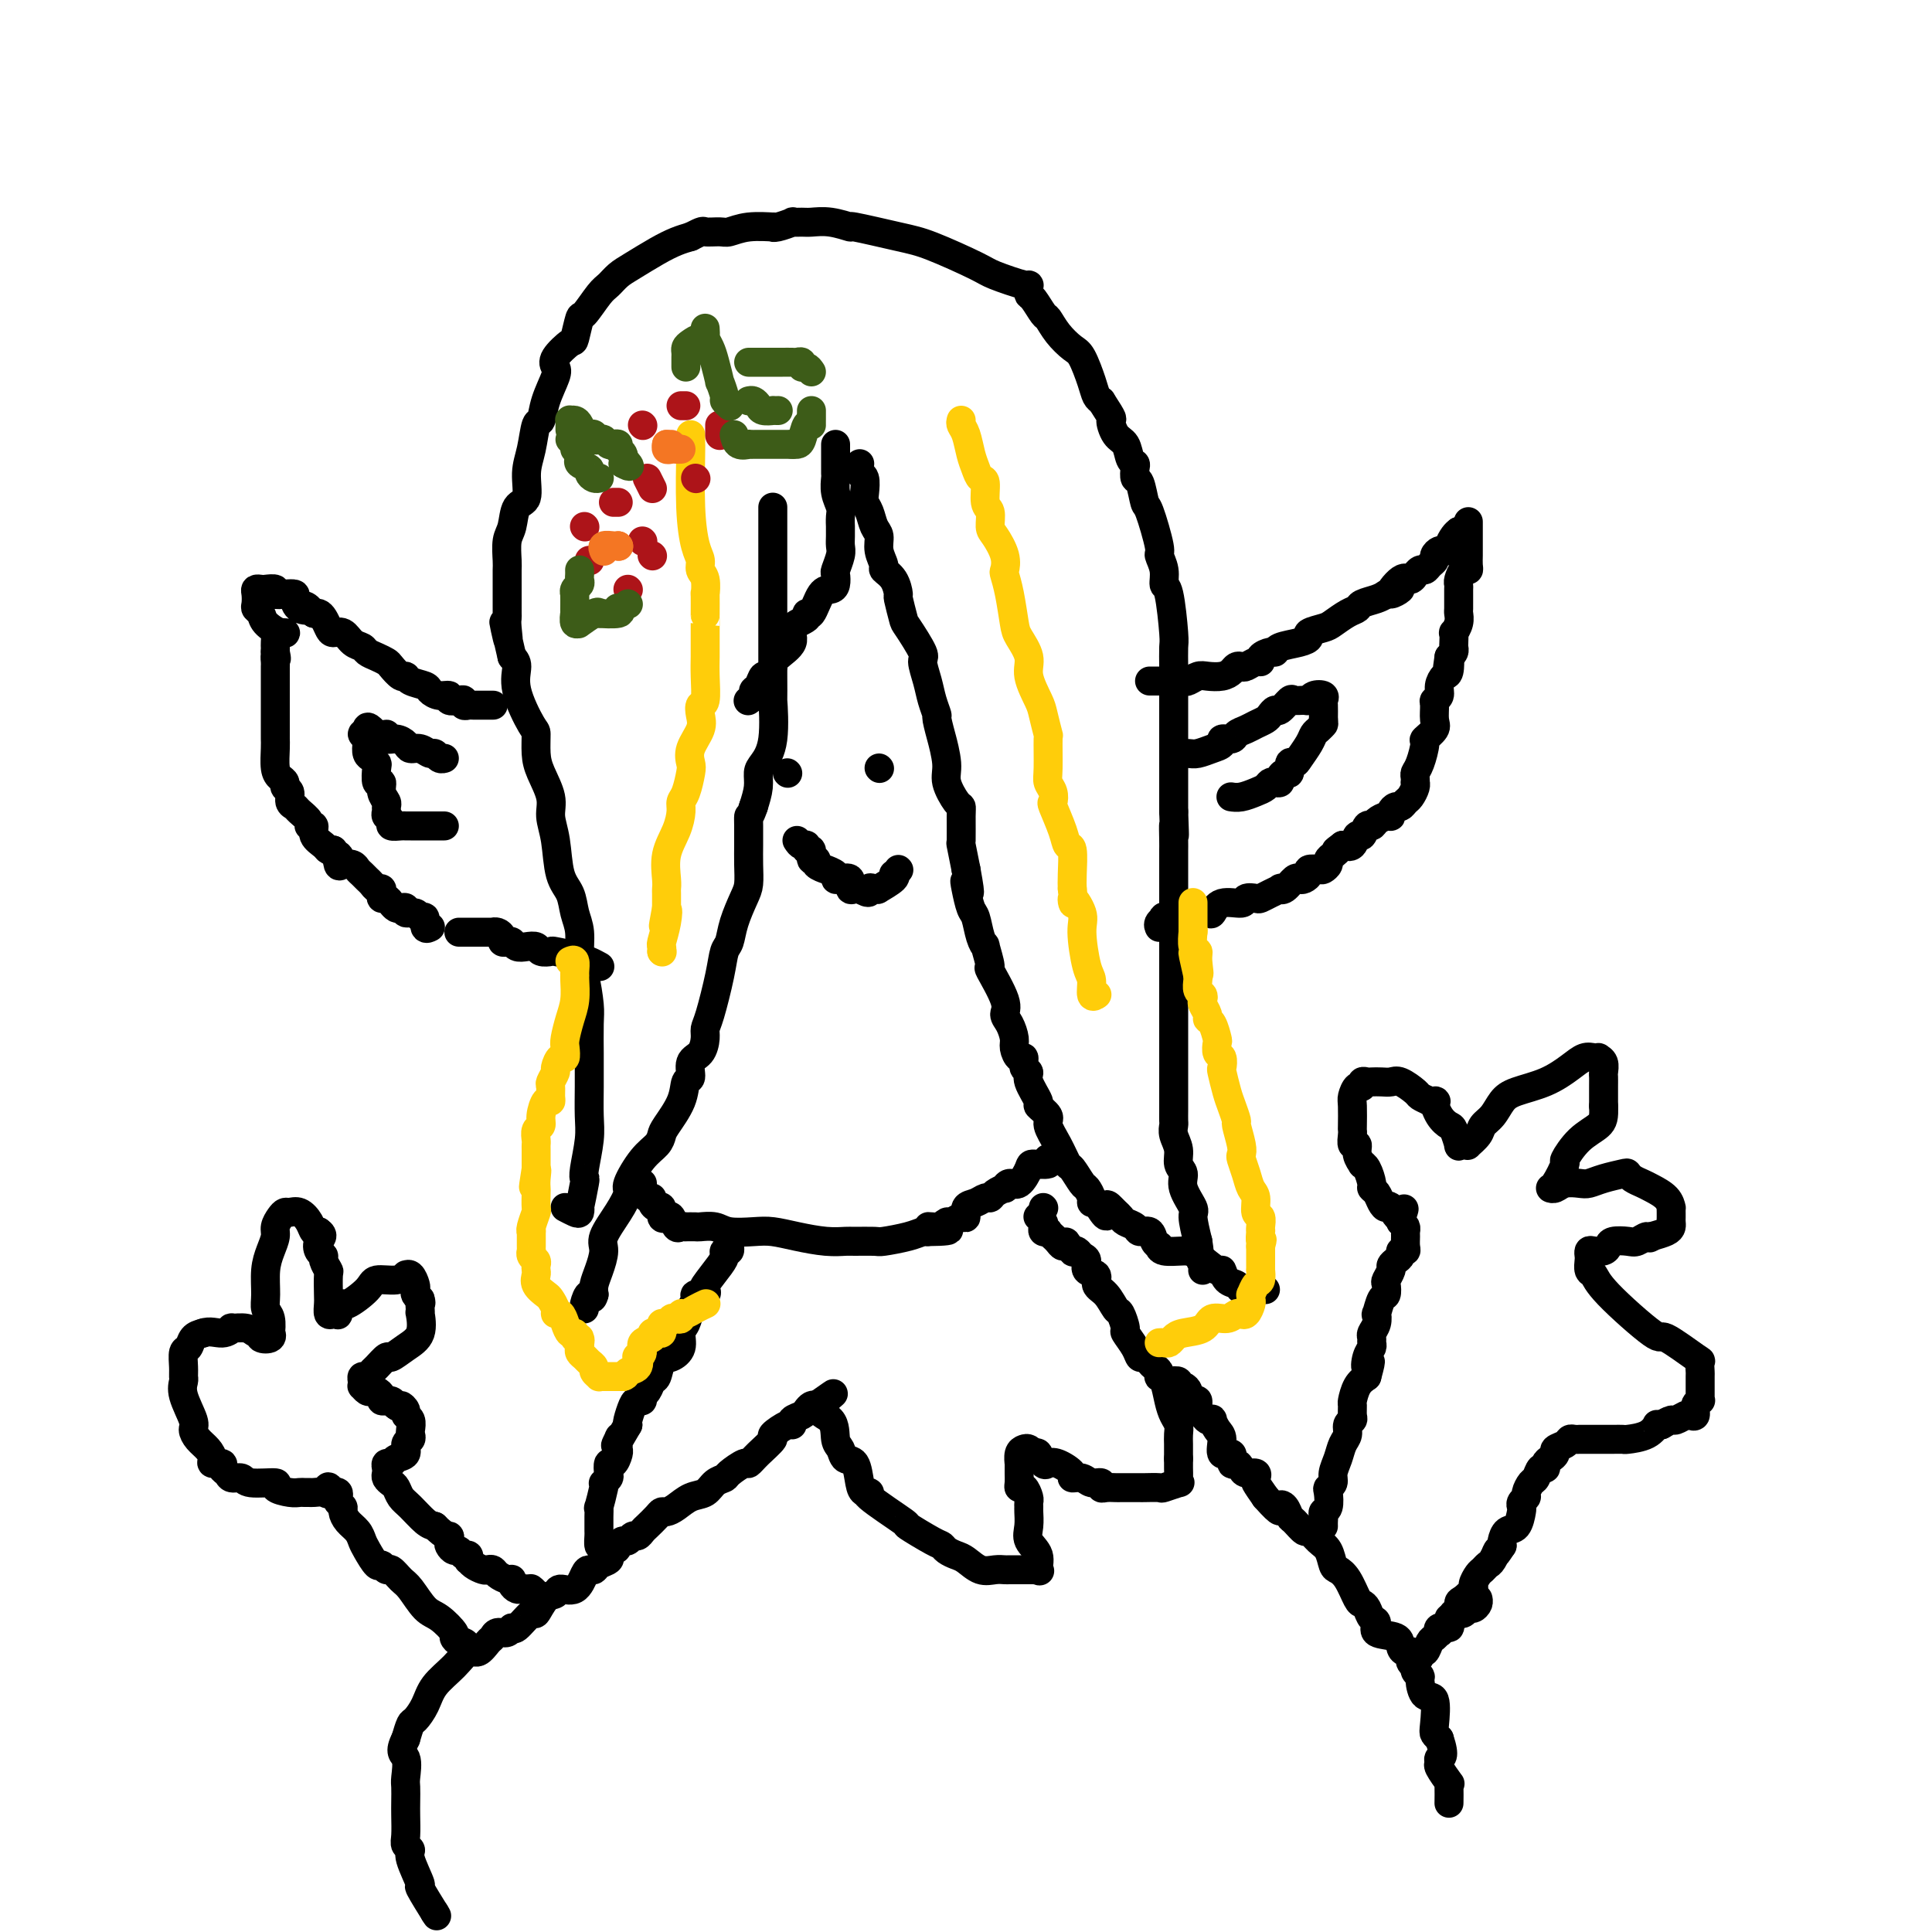 <svg viewBox='0 0 400 400' version='1.1' xmlns='http://www.w3.org/2000/svg' xmlns:xlink='http://www.w3.org/1999/xlink'><g fill='none' stroke='#000000' stroke-width='6' stroke-linecap='round' stroke-linejoin='round'><path d='M238,141c0.305,0.000 0.609,0.000 1,0c0.391,-0.000 0.868,-0.000 1,0c0.132,0.000 -0.082,0.001 0,0c0.082,-0.001 0.459,-0.004 1,0c0.541,0.004 1.246,0.015 2,0c0.754,-0.015 1.556,-0.056 2,0c0.444,0.056 0.528,0.208 1,0c0.472,-0.208 1.331,-0.777 2,-1c0.669,-0.223 1.149,-0.098 2,0c0.851,0.098 2.072,0.171 3,0c0.928,-0.171 1.561,-0.586 2,-1c0.439,-0.414 0.682,-0.828 1,-1c0.318,-0.172 0.710,-0.101 1,0c0.290,0.101 0.476,0.233 1,0c0.524,-0.233 1.384,-0.832 2,-1c0.616,-0.168 0.989,0.096 1,0c0.011,-0.096 -0.338,-0.550 0,-1c0.338,-0.450 1.363,-0.894 2,-1c0.637,-0.106 0.886,0.126 1,0c0.114,-0.126 0.093,-0.611 1,-1c0.907,-0.389 2.742,-0.680 4,-1c1.258,-0.320 1.940,-0.667 2,-1c0.060,-0.333 -0.502,-0.653 0,-1c0.502,-0.347 2.069,-0.723 3,-1c0.931,-0.277 1.226,-0.455 2,-1c0.774,-0.545 2.028,-1.455 3,-2c0.972,-0.545 1.663,-0.723 2,-1c0.337,-0.277 0.322,-0.651 1,-1c0.678,-0.349 2.051,-0.671 3,-1c0.949,-0.329 1.475,-0.664 2,-1'/><path d='M287,123c5.393,-2.443 1.875,-0.051 1,0c-0.875,0.051 0.893,-2.239 2,-3c1.107,-0.761 1.554,0.007 2,0c0.446,-0.007 0.893,-0.789 1,-1c0.107,-0.211 -0.125,0.151 0,0c0.125,-0.151 0.607,-0.814 1,-1c0.393,-0.186 0.697,0.104 1,0c0.303,-0.104 0.607,-0.602 1,-1c0.393,-0.398 0.876,-0.695 1,-1c0.124,-0.305 -0.111,-0.618 0,-1c0.111,-0.382 0.568,-0.834 1,-1c0.432,-0.166 0.838,-0.048 1,0c0.162,0.048 0.081,0.024 0,0'/><path d='M299,114c-0.120,-0.016 -0.239,-0.032 0,0c0.239,0.032 0.837,0.112 1,0c0.163,-0.112 -0.110,-0.415 0,-1c0.110,-0.585 0.603,-1.453 1,-2c0.397,-0.547 0.699,-0.774 1,-1'/><path d='M302,110c0.000,0.000 0.100,0.100 0.1,0.1'/><path d='M304,108c0.000,0.250 0.000,0.500 0,1c-0.000,0.500 -0.000,1.251 0,2c0.000,0.749 0.001,1.497 0,2c-0.001,0.503 -0.003,0.760 0,1c0.003,0.240 0.011,0.463 0,1c-0.011,0.537 -0.041,1.387 0,2c0.041,0.613 0.155,0.990 0,1c-0.155,0.010 -0.577,-0.348 -1,0c-0.423,0.348 -0.845,1.402 -1,2c-0.155,0.598 -0.041,0.742 0,1c0.041,0.258 0.011,0.632 0,1c-0.011,0.368 -0.002,0.731 0,1c0.002,0.269 -0.003,0.444 0,1c0.003,0.556 0.015,1.492 0,2c-0.015,0.508 -0.057,0.588 0,1c0.057,0.412 0.211,1.157 0,2c-0.211,0.843 -0.788,1.784 -1,2c-0.212,0.216 -0.060,-0.293 0,0c0.060,0.293 0.026,1.388 0,2c-0.026,0.612 -0.046,0.742 0,1c0.046,0.258 0.156,0.645 0,1c-0.156,0.355 -0.578,0.677 -1,1'/><path d='M300,136c-0.630,4.446 -0.206,1.562 0,1c0.206,-0.562 0.195,1.198 0,2c-0.195,0.802 -0.574,0.647 -1,1c-0.426,0.353 -0.899,1.215 -1,2c-0.101,0.785 0.171,1.494 0,2c-0.171,0.506 -0.786,0.808 -1,1c-0.214,0.192 -0.029,0.272 0,1c0.029,0.728 -0.100,2.103 0,3c0.100,0.897 0.429,1.315 0,2c-0.429,0.685 -1.618,1.636 -2,2c-0.382,0.364 0.041,0.140 0,1c-0.041,0.860 -0.547,2.804 -1,4c-0.453,1.196 -0.853,1.643 -1,2c-0.147,0.357 -0.042,0.624 0,1c0.042,0.376 0.023,0.860 0,1c-0.023,0.140 -0.048,-0.064 0,0c0.048,0.064 0.168,0.395 0,1c-0.168,0.605 -0.623,1.485 -1,2c-0.377,0.515 -0.675,0.664 -1,1c-0.325,0.336 -0.678,0.860 -1,1c-0.322,0.140 -0.615,-0.103 -1,0c-0.385,0.103 -0.863,0.554 -1,1c-0.137,0.446 0.065,0.888 0,1c-0.065,0.112 -0.399,-0.105 -1,0c-0.601,0.105 -1.471,0.534 -2,1c-0.529,0.466 -0.718,0.969 -1,1c-0.282,0.031 -0.656,-0.412 -1,0c-0.344,0.412 -0.659,1.677 -1,2c-0.341,0.323 -0.707,-0.298 -1,0c-0.293,0.298 -0.512,1.514 -1,2c-0.488,0.486 -1.244,0.243 -2,0'/><path d='M278,175c-2.349,1.726 -1.221,1.041 -1,1c0.221,-0.041 -0.464,0.564 -1,1c-0.536,0.436 -0.922,0.705 -1,1c-0.078,0.295 0.152,0.618 0,1c-0.152,0.382 -0.685,0.824 -1,1c-0.315,0.176 -0.413,0.086 -1,0c-0.587,-0.086 -1.662,-0.169 -2,0c-0.338,0.169 0.061,0.589 0,1c-0.061,0.411 -0.581,0.814 -1,1c-0.419,0.186 -0.738,0.154 -1,0c-0.262,-0.154 -0.468,-0.431 -1,0c-0.532,0.431 -1.389,1.569 -2,2c-0.611,0.431 -0.974,0.154 -1,0c-0.026,-0.154 0.287,-0.186 0,0c-0.287,0.186 -1.173,0.590 -2,1c-0.827,0.410 -1.594,0.826 -2,1c-0.406,0.174 -0.452,0.107 -1,0c-0.548,-0.107 -1.599,-0.253 -2,0c-0.401,0.253 -0.154,0.905 -1,1c-0.846,0.095 -2.786,-0.367 -4,0c-1.214,0.367 -1.702,1.562 -2,2c-0.298,0.438 -0.407,0.117 -1,0c-0.593,-0.117 -1.669,-0.031 -2,0c-0.331,0.031 0.083,0.008 0,0c-0.083,-0.008 -0.661,-0.002 -1,0c-0.339,0.002 -0.437,0.001 -1,0c-0.563,-0.001 -1.589,-0.000 -2,0c-0.411,0.000 -0.205,0.000 0,0'/><path d='M244,189c-4.022,0.955 -3.078,0.844 -3,1c0.078,0.156 -0.710,0.581 -1,1c-0.290,0.419 -0.083,0.834 0,1c0.083,0.166 0.041,0.083 0,0'/><path d='M244,156c-0.186,0.007 -0.371,0.013 0,0c0.371,-0.013 1.299,-0.046 2,0c0.701,0.046 1.176,0.171 2,0c0.824,-0.171 1.999,-0.637 3,-1c1.001,-0.363 1.829,-0.622 2,-1c0.171,-0.378 -0.316,-0.875 0,-1c0.316,-0.125 1.436,0.121 2,0c0.564,-0.121 0.571,-0.609 1,-1c0.429,-0.391 1.281,-0.683 2,-1c0.719,-0.317 1.305,-0.657 2,-1c0.695,-0.343 1.500,-0.688 2,-1c0.500,-0.312 0.696,-0.591 1,-1c0.304,-0.409 0.715,-0.947 1,-1c0.285,-0.053 0.444,0.379 1,0c0.556,-0.379 1.510,-1.569 2,-2c0.490,-0.431 0.517,-0.102 1,0c0.483,0.102 1.422,-0.022 2,0c0.578,0.022 0.796,0.189 1,0c0.204,-0.189 0.394,-0.736 1,-1c0.606,-0.264 1.626,-0.246 2,0c0.374,0.246 0.101,0.720 0,1c-0.101,0.280 -0.029,0.366 0,1c0.029,0.634 0.014,1.817 0,3'/><path d='M274,149c0.047,0.950 0.163,0.825 0,1c-0.163,0.175 -0.607,0.650 -1,1c-0.393,0.350 -0.736,0.575 -1,1c-0.264,0.425 -0.448,1.050 -1,2c-0.552,0.950 -1.471,2.226 -2,3c-0.529,0.774 -0.668,1.047 -1,1c-0.332,-0.047 -0.859,-0.415 -1,0c-0.141,0.415 0.103,1.614 0,2c-0.103,0.386 -0.552,-0.041 -1,0c-0.448,0.041 -0.893,0.550 -1,1c-0.107,0.450 0.124,0.841 0,1c-0.124,0.159 -0.603,0.085 -1,0c-0.397,-0.085 -0.713,-0.180 -1,0c-0.287,0.180 -0.547,0.637 -1,1c-0.453,0.363 -1.101,0.633 -2,1c-0.899,0.367 -2.050,0.829 -3,1c-0.950,0.171 -1.700,0.049 -2,0c-0.300,-0.049 -0.150,-0.024 0,0'/><path d='M102,146c0.098,-0.000 0.195,-0.000 0,0c-0.195,0.000 -0.683,0.001 -1,0c-0.317,-0.001 -0.463,-0.004 -1,0c-0.537,0.004 -1.466,0.015 -2,0c-0.534,-0.015 -0.673,-0.055 -1,0c-0.327,0.055 -0.843,0.207 -1,0c-0.157,-0.207 0.043,-0.773 0,-1c-0.043,-0.227 -0.330,-0.116 -1,0c-0.670,0.116 -1.721,0.238 -2,0c-0.279,-0.238 0.216,-0.837 0,-1c-0.216,-0.163 -1.143,0.110 -2,0c-0.857,-0.110 -1.643,-0.602 -2,-1c-0.357,-0.398 -0.285,-0.702 -1,-1c-0.715,-0.298 -2.218,-0.591 -3,-1c-0.782,-0.409 -0.842,-0.936 -1,-1c-0.158,-0.064 -0.413,0.334 -1,0c-0.587,-0.334 -1.504,-1.399 -2,-2c-0.496,-0.601 -0.570,-0.737 -1,-1c-0.430,-0.263 -1.217,-0.653 -2,-1c-0.783,-0.347 -1.561,-0.653 -2,-1c-0.439,-0.347 -0.537,-0.736 -1,-1c-0.463,-0.264 -1.290,-0.403 -2,-1c-0.710,-0.597 -1.304,-1.652 -2,-2c-0.696,-0.348 -1.496,0.012 -2,0c-0.504,-0.012 -0.712,-0.395 -1,-1c-0.288,-0.605 -0.654,-1.432 -1,-2c-0.346,-0.568 -0.670,-0.877 -1,-1c-0.330,-0.123 -0.665,-0.062 -1,0'/><path d='M65,127c-3.217,-2.421 -1.260,-1.472 -1,-1c0.260,0.472 -1.178,0.467 -2,0c-0.822,-0.467 -1.027,-1.397 -1,-2c0.027,-0.603 0.288,-0.880 0,-1c-0.288,-0.120 -1.123,-0.085 -2,0c-0.877,0.085 -1.794,0.218 -2,0c-0.206,-0.218 0.298,-0.789 0,-1c-0.298,-0.211 -1.400,-0.064 -2,0c-0.600,0.064 -0.698,0.045 -1,0c-0.302,-0.045 -0.810,-0.115 -1,0c-0.190,0.115 -0.064,0.414 0,1c0.064,0.586 0.065,1.457 0,2c-0.065,0.543 -0.198,0.758 0,1c0.198,0.242 0.725,0.510 1,1c0.275,0.490 0.298,1.201 1,2c0.702,0.799 2.083,1.685 3,2c0.917,0.315 1.370,0.059 1,0c-0.370,-0.059 -1.563,0.078 -2,0c-0.437,-0.078 -0.117,-0.371 0,0c0.117,0.371 0.032,1.408 0,2c-0.032,0.592 -0.009,0.741 0,1c0.009,0.259 0.005,0.630 0,1'/><path d='M57,135c0.464,2.190 0.124,1.164 0,1c-0.124,-0.164 -0.033,0.533 0,1c0.033,0.467 0.009,0.703 0,1c-0.009,0.297 -0.002,0.656 0,1c0.002,0.344 0.001,0.673 0,1c-0.001,0.327 -0.000,0.651 0,1c0.000,0.349 0.000,0.723 0,1c-0.000,0.277 -0.000,0.458 0,1c0.000,0.542 -0.000,1.444 0,2c0.000,0.556 0.000,0.765 0,1c-0.000,0.235 -0.000,0.497 0,1c0.000,0.503 0.000,1.249 0,2c-0.000,0.751 -0.001,1.507 0,2c0.001,0.493 0.003,0.724 0,1c-0.003,0.276 -0.011,0.599 0,1c0.011,0.401 0.040,0.881 0,2c-0.040,1.119 -0.150,2.876 0,4c0.150,1.124 0.561,1.614 1,2c0.439,0.386 0.906,0.667 1,1c0.094,0.333 -0.183,0.718 0,1c0.183,0.282 0.827,0.460 1,1c0.173,0.540 -0.127,1.441 0,2c0.127,0.559 0.679,0.775 1,1c0.321,0.225 0.410,0.458 1,1c0.590,0.542 1.682,1.391 2,2c0.318,0.609 -0.136,0.976 0,1c0.136,0.024 0.862,-0.295 1,0c0.138,0.295 -0.314,1.203 0,2c0.314,0.797 1.392,1.484 2,2c0.608,0.516 0.745,0.862 1,1c0.255,0.138 0.627,0.069 1,0'/><path d='M69,176c2.091,2.736 1.320,1.076 1,1c-0.320,-0.076 -0.188,1.433 0,2c0.188,0.567 0.432,0.194 1,0c0.568,-0.194 1.462,-0.207 2,0c0.538,0.207 0.721,0.634 1,1c0.279,0.366 0.653,0.672 1,1c0.347,0.328 0.668,0.679 1,1c0.332,0.321 0.677,0.612 1,1c0.323,0.388 0.626,0.874 1,1c0.374,0.126 0.821,-0.107 1,0c0.179,0.107 0.089,0.554 0,1c-0.089,0.446 -0.179,0.890 0,1c0.179,0.110 0.627,-0.115 1,0c0.373,0.115 0.673,0.571 1,1c0.327,0.429 0.683,0.832 1,1c0.317,0.168 0.595,0.102 1,0c0.405,-0.102 0.936,-0.240 1,0c0.064,0.240 -0.338,0.856 0,1c0.338,0.144 1.415,-0.186 2,0c0.585,0.186 0.679,0.887 1,1c0.321,0.113 0.870,-0.361 1,0c0.130,0.361 -0.157,1.559 0,2c0.157,0.441 0.759,0.126 1,0c0.241,-0.126 0.120,-0.063 0,0'/><path d='M92,171c-0.764,0.000 -1.527,0.000 -2,0c-0.473,-0.000 -0.655,-0.000 -1,0c-0.345,0.000 -0.852,0.000 -1,0c-0.148,-0.000 0.064,-0.000 0,0c-0.064,0.000 -0.403,0.001 -1,0c-0.597,-0.001 -1.451,-0.003 -2,0c-0.549,0.003 -0.792,0.012 -1,0c-0.208,-0.012 -0.381,-0.045 -1,0c-0.619,0.045 -1.683,0.166 -2,0c-0.317,-0.166 0.112,-0.621 0,-1c-0.112,-0.379 -0.766,-0.681 -1,-1c-0.234,-0.319 -0.048,-0.654 0,-1c0.048,-0.346 -0.044,-0.703 0,-1c0.044,-0.297 0.222,-0.535 0,-1c-0.222,-0.465 -0.843,-1.157 -1,-2c-0.157,-0.843 0.151,-1.837 0,-2c-0.151,-0.163 -0.762,0.504 -1,0c-0.238,-0.504 -0.103,-2.180 0,-3c0.103,-0.820 0.172,-0.783 0,-1c-0.172,-0.217 -0.586,-0.689 -1,-1c-0.414,-0.311 -0.826,-0.462 -1,-1c-0.174,-0.538 -0.108,-1.464 0,-2c0.108,-0.536 0.260,-0.683 0,-1c-0.260,-0.317 -0.931,-0.805 -1,-1c-0.069,-0.195 0.466,-0.098 1,0'/><path d='M76,152c-0.448,-2.922 0.930,-0.728 2,0c1.070,0.728 1.830,-0.011 2,0c0.170,0.011 -0.250,0.772 0,1c0.250,0.228 1.170,-0.079 2,0c0.830,0.079 1.570,0.542 2,1c0.430,0.458 0.549,0.911 1,1c0.451,0.089 1.235,-0.186 2,0c0.765,0.186 1.512,0.834 2,1c0.488,0.166 0.719,-0.152 1,0c0.281,0.152 0.614,0.772 1,1c0.386,0.228 0.825,0.065 1,0c0.175,-0.065 0.088,-0.033 0,0'/><path d='M117,250c0.734,0.382 1.468,0.764 2,1c0.532,0.236 0.861,0.327 1,0c0.139,-0.327 0.089,-1.071 0,-1c-0.089,0.071 -0.216,0.956 0,0c0.216,-0.956 0.776,-3.755 1,-5c0.224,-1.245 0.113,-0.936 0,-1c-0.113,-0.064 -0.226,-0.501 0,-2c0.226,-1.499 0.793,-4.060 1,-6c0.207,-1.940 0.055,-3.258 0,-5c-0.055,-1.742 -0.014,-3.909 0,-6c0.014,-2.091 0.001,-4.107 0,-5c-0.001,-0.893 0.010,-0.663 0,-2c-0.010,-1.337 -0.040,-4.241 0,-6c0.040,-1.759 0.151,-2.374 0,-4c-0.151,-1.626 -0.564,-4.262 -1,-6c-0.436,-1.738 -0.894,-2.576 -1,-4c-0.106,-1.424 0.141,-3.433 0,-5c-0.141,-1.567 -0.669,-2.691 -1,-4c-0.331,-1.309 -0.465,-2.803 -1,-4c-0.535,-1.197 -1.470,-2.098 -2,-4c-0.530,-1.902 -0.653,-4.804 -1,-7c-0.347,-2.196 -0.916,-3.685 -1,-5c-0.084,-1.315 0.316,-2.455 0,-4c-0.316,-1.545 -1.350,-3.493 -2,-5c-0.650,-1.507 -0.916,-2.571 -1,-4c-0.084,-1.429 0.013,-3.223 0,-4c-0.013,-0.777 -0.138,-0.538 -1,-2c-0.862,-1.462 -2.463,-4.624 -3,-7c-0.537,-2.376 -0.011,-3.964 0,-5c0.011,-1.036 -0.495,-1.518 -1,-2'/><path d='M106,136c-2.702,-11.953 -1.456,-5.834 -1,-4c0.456,1.834 0.122,-0.617 0,-2c-0.122,-1.383 -0.033,-1.698 0,-2c0.033,-0.302 0.009,-0.593 0,-1c-0.009,-0.407 -0.003,-0.931 0,-2c0.003,-1.069 0.004,-2.682 0,-4c-0.004,-1.318 -0.014,-2.339 0,-3c0.014,-0.661 0.050,-0.961 0,-2c-0.050,-1.039 -0.186,-2.815 0,-4c0.186,-1.185 0.694,-1.778 1,-3c0.306,-1.222 0.411,-3.074 1,-4c0.589,-0.926 1.664,-0.925 2,-2c0.336,-1.075 -0.066,-3.227 0,-5c0.066,-1.773 0.599,-3.168 1,-5c0.401,-1.832 0.668,-4.101 1,-5c0.332,-0.899 0.727,-0.427 1,-1c0.273,-0.573 0.423,-2.189 1,-4c0.577,-1.811 1.579,-3.816 2,-5c0.421,-1.184 0.260,-1.548 0,-2c-0.260,-0.452 -0.618,-0.993 0,-2c0.618,-1.007 2.214,-2.479 3,-3c0.786,-0.521 0.763,-0.089 1,-1c0.237,-0.911 0.735,-3.164 1,-4c0.265,-0.836 0.299,-0.253 1,-1c0.701,-0.747 2.070,-2.822 3,-4c0.930,-1.178 1.421,-1.457 2,-2c0.579,-0.543 1.246,-1.350 2,-2c0.754,-0.650 1.594,-1.143 3,-2c1.406,-0.857 3.379,-2.077 5,-3c1.621,-0.923 2.892,-1.549 4,-2c1.108,-0.451 2.054,-0.725 3,-1'/><path d='M143,49c2.839,-1.460 2.436,-1.109 3,-1c0.564,0.109 2.095,-0.024 3,0c0.905,0.024 1.186,0.203 2,0c0.814,-0.203 2.163,-0.790 4,-1c1.837,-0.210 4.161,-0.042 5,0c0.839,0.042 0.193,-0.041 0,0c-0.193,0.041 0.068,0.208 1,0c0.932,-0.208 2.533,-0.789 3,-1c0.467,-0.211 -0.202,-0.052 0,0c0.202,0.052 1.276,-0.002 2,0c0.724,0.002 1.099,0.060 2,0c0.901,-0.060 2.329,-0.236 4,0c1.671,0.236 3.586,0.886 4,1c0.414,0.114 -0.672,-0.307 1,0c1.672,0.307 6.102,1.344 9,2c2.898,0.656 4.265,0.931 7,2c2.735,1.069 6.838,2.930 9,4c2.162,1.070 2.383,1.348 4,2c1.617,0.652 4.631,1.678 6,2c1.369,0.322 1.092,-0.061 1,0c-0.092,0.061 0.002,0.564 0,1c-0.002,0.436 -0.101,0.805 0,1c0.101,0.195 0.401,0.217 1,1c0.599,0.783 1.497,2.329 2,3c0.503,0.671 0.611,0.469 1,1c0.389,0.531 1.060,1.795 2,3c0.940,1.205 2.150,2.350 3,3c0.850,0.650 1.341,0.803 2,2c0.659,1.197 1.485,3.438 2,5c0.515,1.562 0.719,2.446 1,3c0.281,0.554 0.641,0.777 1,1'/><path d='M228,83c2.897,4.457 2.139,3.600 2,4c-0.139,0.400 0.341,2.056 1,3c0.659,0.944 1.496,1.175 2,2c0.504,0.825 0.674,2.245 1,3c0.326,0.755 0.809,0.844 1,1c0.191,0.156 0.091,0.379 0,1c-0.091,0.621 -0.174,1.642 0,2c0.174,0.358 0.606,0.055 1,1c0.394,0.945 0.751,3.137 1,4c0.249,0.863 0.392,0.396 1,2c0.608,1.604 1.682,5.277 2,7c0.318,1.723 -0.121,1.495 0,2c0.121,0.505 0.803,1.743 1,3c0.197,1.257 -0.091,2.532 0,3c0.091,0.468 0.560,0.130 1,2c0.440,1.870 0.850,5.947 1,8c0.150,2.053 0.040,2.080 0,3c-0.040,0.920 -0.011,2.731 0,4c0.011,1.269 0.003,1.996 0,3c-0.003,1.004 -0.001,2.285 0,3c0.001,0.715 0.000,0.864 0,1c-0.000,0.136 -0.000,0.258 0,1c0.000,0.742 0.000,2.102 0,3c-0.000,0.898 -0.000,1.332 0,2c0.000,0.668 0.000,1.570 0,2c-0.000,0.430 -0.000,0.388 0,1c0.000,0.612 0.000,1.877 0,3c-0.000,1.123 -0.000,2.105 0,3c0.000,0.895 0.000,1.702 0,3c-0.000,1.298 -0.000,3.085 0,4c0.000,0.915 0.000,0.957 0,1'/><path d='M243,168c0.309,8.252 0.083,3.883 0,3c-0.083,-0.883 -0.022,1.722 0,3c0.022,1.278 0.006,1.230 0,2c-0.006,0.770 -0.002,2.358 0,4c0.002,1.642 0.000,3.337 0,5c-0.000,1.663 -0.000,3.293 0,4c0.000,0.707 0.000,0.492 0,1c-0.000,0.508 -0.000,1.738 0,3c0.000,1.262 0.000,2.556 0,4c-0.000,1.444 -0.000,3.038 0,4c0.000,0.962 0.000,1.292 0,2c-0.000,0.708 -0.000,1.793 0,3c0.000,1.207 0.000,2.535 0,4c-0.000,1.465 -0.000,3.066 0,4c0.000,0.934 0.000,1.199 0,2c-0.000,0.801 -0.000,2.136 0,3c0.000,0.864 0.000,1.256 0,2c-0.000,0.744 -0.000,1.838 0,3c0.000,1.162 0.000,2.391 0,3c-0.000,0.609 -0.001,0.599 0,1c0.001,0.401 0.004,1.212 0,2c-0.004,0.788 -0.016,1.552 0,2c0.016,0.448 0.061,0.581 0,1c-0.061,0.419 -0.229,1.125 0,2c0.229,0.875 0.854,1.919 1,3c0.146,1.081 -0.186,2.199 0,3c0.186,0.801 0.890,1.287 1,2c0.110,0.713 -0.372,1.655 0,3c0.372,1.345 1.600,3.093 2,4c0.400,0.907 -0.029,0.973 0,2c0.029,1.027 0.514,3.013 1,5'/><path d='M248,257c0.713,4.287 -0.005,3.005 0,3c0.005,-0.005 0.732,1.268 1,2c0.268,0.732 0.077,0.923 0,1c-0.077,0.077 -0.038,0.038 0,0'/><path d='M160,105c-0.000,0.365 -0.000,0.731 0,1c0.000,0.269 0.000,0.442 0,1c-0.000,0.558 -0.000,1.500 0,2c0.000,0.500 0.000,0.558 0,1c-0.000,0.442 -0.000,1.267 0,2c0.000,0.733 0.000,1.375 0,2c-0.000,0.625 -0.000,1.232 0,2c0.000,0.768 0.000,1.698 0,2c-0.000,0.302 -0.000,-0.025 0,0c0.000,0.025 0.000,0.401 0,1c-0.000,0.599 -0.000,1.422 0,2c0.000,0.578 0.000,0.910 0,1c-0.000,0.090 -0.000,-0.062 0,1c0.000,1.062 0.000,3.337 0,5c-0.000,1.663 -0.000,2.714 0,3c0.000,0.286 0.000,-0.194 0,0c-0.000,0.194 -0.001,1.061 0,2c0.001,0.939 0.002,1.952 0,3c-0.002,1.048 -0.007,2.133 0,4c0.007,1.867 0.026,4.516 0,5c-0.026,0.484 -0.097,-1.197 0,0c0.097,1.197 0.363,5.271 0,8c-0.363,2.729 -1.355,4.113 -2,5c-0.645,0.887 -0.943,1.277 -1,2c-0.057,0.723 0.127,1.778 0,3c-0.127,1.222 -0.563,2.611 -1,4'/><path d='M156,167c-0.845,2.525 -0.959,1.837 -1,2c-0.041,0.163 -0.011,1.177 0,2c0.011,0.823 0.001,1.453 0,2c-0.001,0.547 0.007,1.009 0,2c-0.007,0.991 -0.029,2.510 0,4c0.029,1.490 0.110,2.950 0,4c-0.110,1.050 -0.410,1.690 -1,3c-0.590,1.310 -1.471,3.289 -2,5c-0.529,1.711 -0.706,3.155 -1,4c-0.294,0.845 -0.705,1.093 -1,2c-0.295,0.907 -0.473,2.474 -1,5c-0.527,2.526 -1.403,6.012 -2,8c-0.597,1.988 -0.915,2.477 -1,3c-0.085,0.523 0.065,1.080 0,2c-0.065,0.920 -0.344,2.205 -1,3c-0.656,0.795 -1.689,1.102 -2,2c-0.311,0.898 0.099,2.386 0,3c-0.099,0.614 -0.708,0.352 -1,1c-0.292,0.648 -0.269,2.205 -1,4c-0.731,1.795 -2.218,3.830 -3,5c-0.782,1.170 -0.860,1.477 -1,2c-0.140,0.523 -0.343,1.261 -1,2c-0.657,0.739 -1.767,1.479 -3,3c-1.233,1.521 -2.589,3.823 -3,5c-0.411,1.177 0.122,1.228 0,2c-0.122,0.772 -0.898,2.265 -2,4c-1.102,1.735 -2.530,3.711 -3,5c-0.470,1.289 0.018,1.892 0,3c-0.018,1.108 -0.543,2.721 -1,4c-0.457,1.279 -0.845,2.222 -1,3c-0.155,0.778 -0.078,1.389 0,2'/><path d='M123,268c-0.475,1.751 -0.663,0.129 -1,0c-0.337,-0.129 -0.821,1.234 -1,2c-0.179,0.766 -0.051,0.933 0,1c0.051,0.067 0.026,0.033 0,0'/><path d='M173,92c0.000,0.355 0.000,0.709 0,1c-0.000,0.291 -0.001,0.517 0,1c0.001,0.483 0.004,1.221 0,2c-0.004,0.779 -0.015,1.597 0,2c0.015,0.403 0.057,0.389 0,1c-0.057,0.611 -0.211,1.847 0,3c0.211,1.153 0.789,2.224 1,3c0.211,0.776 0.056,1.258 0,2c-0.056,0.742 -0.014,1.745 0,2c0.014,0.255 0.000,-0.236 0,0c-0.000,0.236 0.014,1.200 0,2c-0.014,0.800 -0.056,1.436 0,2c0.056,0.564 0.209,1.055 0,2c-0.209,0.945 -0.780,2.344 -1,3c-0.220,0.656 -0.090,0.569 0,1c0.090,0.431 0.139,1.379 0,2c-0.139,0.621 -0.465,0.915 -1,1c-0.535,0.085 -1.280,-0.039 -2,1c-0.720,1.039 -1.416,3.240 -2,4c-0.584,0.760 -1.057,0.080 -1,0c0.057,-0.080 0.643,0.439 0,1c-0.643,0.561 -2.515,1.163 -3,2c-0.485,0.837 0.417,1.907 0,3c-0.417,1.093 -2.153,2.209 -3,3c-0.847,0.791 -0.805,1.259 -1,2c-0.195,0.741 -0.626,1.757 -1,2c-0.374,0.243 -0.692,-0.285 -1,0c-0.308,0.285 -0.604,1.383 -1,2c-0.396,0.617 -0.890,0.753 -1,1c-0.110,0.247 0.163,0.605 0,1c-0.163,0.395 -0.761,0.827 -1,1c-0.239,0.173 -0.120,0.086 0,0'/><path d='M178,96c-0.111,0.810 -0.223,1.619 0,2c0.223,0.381 0.780,0.332 1,1c0.220,0.668 0.101,2.051 0,3c-0.101,0.949 -0.186,1.464 0,2c0.186,0.536 0.643,1.093 1,2c0.357,0.907 0.616,2.165 1,3c0.384,0.835 0.894,1.248 1,2c0.106,0.752 -0.192,1.845 0,3c0.192,1.155 0.874,2.372 1,3c0.126,0.628 -0.302,0.666 0,1c0.302,0.334 1.336,0.964 2,2c0.664,1.036 0.960,2.477 1,3c0.040,0.523 -0.176,0.127 0,1c0.176,0.873 0.744,3.016 1,4c0.256,0.984 0.201,0.808 1,2c0.799,1.192 2.453,3.753 3,5c0.547,1.247 -0.012,1.181 0,2c0.012,0.819 0.596,2.523 1,4c0.404,1.477 0.629,2.728 1,4c0.371,1.272 0.888,2.567 1,3c0.112,0.433 -0.182,0.004 0,1c0.182,0.996 0.840,3.416 1,4c0.160,0.584 -0.178,-0.667 0,0c0.178,0.667 0.871,3.253 1,5c0.129,1.747 -0.305,2.655 0,4c0.305,1.345 1.349,3.127 2,4c0.651,0.873 0.909,0.836 1,1c0.091,0.164 0.014,0.528 0,2c-0.014,1.472 0.035,4.050 0,5c-0.035,0.950 -0.153,0.271 0,1c0.153,0.729 0.576,2.864 1,5'/><path d='M200,180c1.405,7.641 0.418,4.242 0,3c-0.418,-1.242 -0.265,-0.328 0,1c0.265,1.328 0.644,3.070 1,4c0.356,0.930 0.688,1.049 1,2c0.312,0.951 0.602,2.733 1,4c0.398,1.267 0.903,2.020 1,2c0.097,-0.020 -0.213,-0.812 0,0c0.213,0.812 0.950,3.228 1,4c0.050,0.772 -0.585,-0.099 0,1c0.585,1.099 2.391,4.166 3,6c0.609,1.834 0.022,2.433 0,3c-0.022,0.567 0.520,1.103 1,2c0.480,0.897 0.898,2.156 1,3c0.102,0.844 -0.112,1.273 0,2c0.112,0.727 0.550,1.754 1,2c0.450,0.246 0.913,-0.287 1,0c0.087,0.287 -0.203,1.396 0,2c0.203,0.604 0.900,0.704 1,1c0.100,0.296 -0.395,0.788 0,2c0.395,1.212 1.681,3.145 2,4c0.319,0.855 -0.328,0.633 0,1c0.328,0.367 1.631,1.325 2,2c0.369,0.675 -0.196,1.067 0,2c0.196,0.933 1.151,2.406 2,4c0.849,1.594 1.590,3.309 2,4c0.410,0.691 0.487,0.357 1,1c0.513,0.643 1.461,2.264 2,3c0.539,0.736 0.670,0.589 1,1c0.330,0.411 0.858,1.380 1,2c0.142,0.620 -0.102,0.891 0,1c0.102,0.109 0.551,0.054 1,0'/><path d='M227,249c2.880,4.880 2.080,2.081 2,1c-0.080,-1.081 0.560,-0.445 1,0c0.440,0.445 0.680,0.698 1,1c0.320,0.302 0.719,0.654 1,1c0.281,0.346 0.442,0.688 1,1c0.558,0.312 1.512,0.595 2,1c0.488,0.405 0.509,0.930 1,1c0.491,0.070 1.452,-0.317 2,0c0.548,0.317 0.682,1.339 1,2c0.318,0.661 0.821,0.962 1,1c0.179,0.038 0.034,-0.188 0,0c-0.034,0.188 0.043,0.791 1,1c0.957,0.209 2.794,0.024 4,0c1.206,-0.024 1.780,0.112 3,1c1.220,0.888 3.086,2.529 4,3c0.914,0.471 0.878,-0.228 1,0c0.122,0.228 0.403,1.381 1,2c0.597,0.619 1.508,0.702 2,1c0.492,0.298 0.563,0.812 1,1c0.437,0.188 1.241,0.050 2,0c0.759,-0.050 1.474,-0.014 2,0c0.526,0.014 0.865,0.004 1,0c0.135,-0.004 0.068,-0.002 0,0'/><path d='M163,160c0.000,0.000 0.100,0.100 0.1,0.1'/><path d='M182,159c0.000,0.000 0.100,0.100 0.1,0.1'/><path d='M165,174c0.301,0.457 0.601,0.915 1,1c0.399,0.085 0.896,-0.202 1,0c0.104,0.202 -0.184,0.894 0,1c0.184,0.106 0.842,-0.374 1,0c0.158,0.374 -0.184,1.602 0,2c0.184,0.398 0.894,-0.034 1,0c0.106,0.034 -0.393,0.535 0,1c0.393,0.465 1.676,0.896 2,1c0.324,0.104 -0.312,-0.118 0,0c0.312,0.118 1.571,0.575 2,1c0.429,0.425 0.027,0.818 0,1c-0.027,0.182 0.322,0.154 1,0c0.678,-0.154 1.687,-0.433 2,0c0.313,0.433 -0.070,1.578 0,2c0.070,0.422 0.591,0.121 1,0c0.409,-0.121 0.704,-0.060 1,0'/><path d='M178,184c2.423,1.545 1.981,0.407 2,0c0.019,-0.407 0.499,-0.085 1,0c0.501,0.085 1.024,-0.068 1,0c-0.024,0.068 -0.594,0.359 0,0c0.594,-0.359 2.352,-1.366 3,-2c0.648,-0.634 0.185,-0.895 0,-1c-0.185,-0.105 -0.093,-0.052 0,0'/><path d='M186,180c0.000,0.000 0.100,0.100 0.1,0.1'/><path d='M95,193c0.902,-0.000 1.805,-0.000 2,0c0.195,0.000 -0.316,0.000 0,0c0.316,-0.000 1.461,-0.001 2,0c0.539,0.001 0.474,0.003 1,0c0.526,-0.003 1.643,-0.011 2,0c0.357,0.011 -0.045,0.042 0,0c0.045,-0.042 0.537,-0.156 1,0c0.463,0.156 0.897,0.581 1,1c0.103,0.419 -0.124,0.830 0,1c0.124,0.170 0.601,0.097 1,0c0.399,-0.097 0.722,-0.218 1,0c0.278,0.218 0.513,0.777 1,1c0.487,0.223 1.227,0.112 2,0c0.773,-0.112 1.581,-0.223 2,0c0.419,0.223 0.451,0.781 1,1c0.549,0.219 1.614,0.097 2,0c0.386,-0.097 0.091,-0.171 1,0c0.909,0.171 3.022,0.585 4,1c0.978,0.415 0.822,0.829 1,1c0.178,0.171 0.688,0.098 1,0c0.312,-0.098 0.424,-0.222 1,0c0.576,0.222 1.617,0.791 2,1c0.383,0.209 0.110,0.060 0,0c-0.110,-0.060 -0.055,-0.030 0,0'/><path d='M133,245c0.022,0.485 0.044,0.970 0,1c-0.044,0.030 -0.153,-0.394 0,0c0.153,0.394 0.567,1.606 1,2c0.433,0.394 0.886,-0.031 1,0c0.114,0.031 -0.110,0.516 0,1c0.110,0.484 0.554,0.965 1,1c0.446,0.035 0.893,-0.375 1,0c0.107,0.375 -0.126,1.536 0,2c0.126,0.464 0.613,0.229 1,0c0.387,-0.229 0.676,-0.454 1,0c0.324,0.454 0.682,1.586 1,2c0.318,0.414 0.594,0.111 1,0c0.406,-0.111 0.941,-0.031 1,0c0.059,0.031 -0.359,0.012 0,0c0.359,-0.012 1.495,-0.017 2,0c0.505,0.017 0.377,0.056 1,0c0.623,-0.056 1.995,-0.209 3,0c1.005,0.209 1.643,0.778 3,1c1.357,0.222 3.432,0.098 5,0c1.568,-0.098 2.630,-0.170 4,0c1.370,0.170 3.047,0.581 5,1c1.953,0.419 4.183,0.845 6,1c1.817,0.155 3.221,0.039 4,0c0.779,-0.039 0.933,-0.000 2,0c1.067,0.000 3.045,-0.039 4,0c0.955,0.039 0.885,0.155 2,0c1.115,-0.155 3.416,-0.580 5,-1c1.584,-0.420 2.453,-0.834 3,-1c0.547,-0.166 0.774,-0.083 1,0'/><path d='M192,255c8.240,-0.089 2.841,-0.813 1,-1c-1.841,-0.187 -0.125,0.162 1,0c1.125,-0.162 1.659,-0.835 2,-1c0.341,-0.165 0.489,0.177 1,0c0.511,-0.177 1.383,-0.875 2,-1c0.617,-0.125 0.978,0.321 1,0c0.022,-0.321 -0.294,-1.409 0,-2c0.294,-0.591 1.197,-0.684 2,-1c0.803,-0.316 1.507,-0.854 2,-1c0.493,-0.146 0.775,0.100 1,0c0.225,-0.100 0.391,-0.546 1,-1c0.609,-0.454 1.659,-0.917 2,-1c0.341,-0.083 -0.027,0.212 0,0c0.027,-0.212 0.449,-0.931 1,-1c0.551,-0.069 1.230,0.514 2,0c0.770,-0.514 1.632,-2.124 2,-3c0.368,-0.876 0.243,-1.018 1,-1c0.757,0.018 2.396,0.197 3,0c0.604,-0.197 0.173,-0.771 0,-1c-0.173,-0.229 -0.086,-0.115 0,0'/><path d='M217,240c0.000,0.000 0.100,0.100 0.1,0.1'/><path d='M151,258c-0.031,-0.119 -0.062,-0.238 0,0c0.062,0.238 0.216,0.835 0,1c-0.216,0.165 -0.801,-0.100 -1,0c-0.199,0.100 -0.013,0.567 0,1c0.013,0.433 -0.148,0.833 -1,2c-0.852,1.167 -2.395,3.100 -3,4c-0.605,0.900 -0.270,0.768 0,1c0.270,0.232 0.476,0.829 0,1c-0.476,0.171 -1.634,-0.082 -2,0c-0.366,0.082 0.061,0.501 0,1c-0.061,0.499 -0.611,1.080 -1,2c-0.389,0.920 -0.619,2.181 -1,3c-0.381,0.819 -0.914,1.197 -1,2c-0.086,0.803 0.275,2.031 0,3c-0.275,0.969 -1.187,1.678 -2,2c-0.813,0.322 -1.528,0.257 -2,1c-0.472,0.743 -0.700,2.294 -1,3c-0.300,0.706 -0.672,0.567 -1,1c-0.328,0.433 -0.613,1.437 -1,2c-0.387,0.563 -0.878,0.683 -1,1c-0.122,0.317 0.125,0.831 0,1c-0.125,0.169 -0.621,-0.006 -1,0c-0.379,0.006 -0.640,0.194 -1,1c-0.360,0.806 -0.817,2.230 -1,3c-0.183,0.770 -0.091,0.885 0,1'/><path d='M130,295c-3.701,6.416 -2.455,3.955 -2,3c0.455,-0.955 0.119,-0.406 0,0c-0.119,0.406 -0.022,0.667 0,1c0.022,0.333 -0.033,0.737 0,1c0.033,0.263 0.153,0.385 0,1c-0.153,0.615 -0.581,1.724 -1,2c-0.419,0.276 -0.831,-0.280 -1,0c-0.169,0.280 -0.097,1.395 0,2c0.097,0.605 0.218,0.699 0,1c-0.218,0.301 -0.776,0.807 -1,1c-0.224,0.193 -0.112,0.073 0,0c0.112,-0.073 0.226,-0.097 0,1c-0.226,1.097 -0.793,3.316 -1,4c-0.207,0.684 -0.056,-0.167 0,0c0.056,0.167 0.015,1.353 0,2c-0.015,0.647 -0.005,0.755 0,1c0.005,0.245 0.003,0.626 0,1c-0.003,0.374 -0.009,0.741 0,1c0.009,0.259 0.033,0.410 0,1c-0.033,0.590 -0.124,1.620 0,2c0.124,0.380 0.464,0.108 1,0c0.536,-0.108 1.268,-0.054 2,0'/><path d='M127,320c0.643,1.303 0.749,0.560 1,0c0.251,-0.560 0.645,-0.938 1,-1c0.355,-0.062 0.672,0.192 1,0c0.328,-0.192 0.669,-0.828 1,-1c0.331,-0.172 0.652,0.122 1,0c0.348,-0.122 0.723,-0.659 1,-1c0.277,-0.341 0.458,-0.486 1,-1c0.542,-0.514 1.446,-1.399 2,-2c0.554,-0.601 0.757,-0.920 1,-1c0.243,-0.080 0.526,0.077 1,0c0.474,-0.077 1.139,-0.388 2,-1c0.861,-0.612 1.916,-1.525 3,-2c1.084,-0.475 2.196,-0.513 3,-1c0.804,-0.487 1.300,-1.421 2,-2c0.700,-0.579 1.603,-0.801 2,-1c0.397,-0.199 0.286,-0.376 1,-1c0.714,-0.624 2.251,-1.696 3,-2c0.749,-0.304 0.708,0.159 1,0c0.292,-0.159 0.916,-0.942 2,-2c1.084,-1.058 2.628,-2.392 3,-3c0.372,-0.608 -0.430,-0.492 0,-1c0.430,-0.508 2.090,-1.642 3,-2c0.910,-0.358 1.070,0.058 1,0c-0.070,-0.058 -0.370,-0.590 0,-1c0.370,-0.410 1.408,-0.697 2,-1c0.592,-0.303 0.736,-0.620 1,-1c0.264,-0.380 0.647,-0.823 1,-1c0.353,-0.177 0.677,-0.089 1,0'/><path d='M169,291c6.615,-4.610 2.153,-1.634 1,0c-1.153,1.634 1.004,1.927 2,3c0.996,1.073 0.830,2.928 1,4c0.170,1.072 0.675,1.363 1,2c0.325,0.637 0.471,1.621 1,2c0.529,0.379 1.441,0.153 2,1c0.559,0.847 0.765,2.767 1,4c0.235,1.233 0.500,1.777 1,2c0.500,0.223 1.237,0.123 1,0c-0.237,-0.123 -1.447,-0.268 0,1c1.447,1.268 5.553,3.950 7,5c1.447,1.050 0.236,0.467 1,1c0.764,0.533 3.502,2.183 5,3c1.498,0.817 1.755,0.801 2,1c0.245,0.199 0.478,0.614 1,1c0.522,0.386 1.334,0.745 2,1c0.666,0.255 1.186,0.408 2,1c0.814,0.592 1.922,1.623 3,2c1.078,0.377 2.125,0.101 3,0c0.875,-0.101 1.579,-0.027 2,0c0.421,0.027 0.560,0.007 1,0c0.440,-0.007 1.180,-0.002 2,0c0.820,0.002 1.721,0.001 2,0c0.279,-0.001 -0.063,-0.000 0,0c0.063,0.000 0.532,0.000 1,0'/><path d='M214,325c1.896,0.143 1.135,0.501 1,0c-0.135,-0.501 0.356,-1.860 0,-3c-0.356,-1.140 -1.560,-2.060 -2,-3c-0.440,-0.940 -0.117,-1.900 0,-3c0.117,-1.100 0.029,-2.341 0,-3c-0.029,-0.659 0.003,-0.736 0,-1c-0.003,-0.264 -0.039,-0.714 0,-1c0.039,-0.286 0.154,-0.408 0,-1c-0.154,-0.592 -0.577,-1.655 -1,-2c-0.423,-0.345 -0.845,0.029 -1,0c-0.155,-0.029 -0.042,-0.459 0,-1c0.042,-0.541 0.014,-1.192 0,-2c-0.014,-0.808 -0.015,-1.772 0,-2c0.015,-0.228 0.045,0.282 0,0c-0.045,-0.282 -0.167,-1.354 0,-2c0.167,-0.646 0.622,-0.866 1,-1c0.378,-0.134 0.679,-0.181 1,0c0.321,0.181 0.660,0.591 1,1'/><path d='M214,301c0.641,-0.119 0.744,-0.418 1,0c0.256,0.418 0.666,1.552 1,2c0.334,0.448 0.593,0.210 1,0c0.407,-0.210 0.962,-0.392 2,0c1.038,0.392 2.559,1.358 3,2c0.441,0.642 -0.198,0.960 0,1c0.198,0.040 1.232,-0.200 2,0c0.768,0.200 1.270,0.838 2,1c0.730,0.162 1.686,-0.153 2,0c0.314,0.153 -0.015,0.773 0,1c0.015,0.227 0.376,0.061 1,0c0.624,-0.061 1.513,-0.016 2,0c0.487,0.016 0.572,0.004 1,0c0.428,-0.004 1.197,-0.000 2,0c0.803,0.000 1.638,-0.004 2,0c0.362,0.004 0.251,0.016 1,0c0.749,-0.016 2.358,-0.059 3,0c0.642,0.059 0.316,0.219 1,0c0.684,-0.219 2.380,-0.818 3,-1c0.620,-0.182 0.166,0.053 0,0c-0.166,-0.053 -0.045,-0.396 0,-1c0.045,-0.604 0.012,-1.470 0,-2c-0.012,-0.530 -0.003,-0.723 0,-1c0.003,-0.277 0.002,-0.639 0,-1'/><path d='M244,302c-0.001,-0.904 -0.003,-0.664 0,-1c0.003,-0.336 0.012,-1.246 0,-2c-0.012,-0.754 -0.044,-1.351 0,-2c0.044,-0.649 0.166,-1.351 0,-2c-0.166,-0.649 -0.619,-1.245 -1,-2c-0.381,-0.755 -0.690,-1.669 -1,-3c-0.310,-1.331 -0.622,-3.078 -1,-4c-0.378,-0.922 -0.822,-1.020 -1,-1c-0.178,0.020 -0.089,0.159 0,0c0.089,-0.159 0.178,-0.616 0,-1c-0.178,-0.384 -0.624,-0.696 -1,-1c-0.376,-0.304 -0.683,-0.600 -1,-1c-0.317,-0.400 -0.644,-0.903 -1,-1c-0.356,-0.097 -0.739,0.212 -1,0c-0.261,-0.212 -0.398,-0.944 -1,-2c-0.602,-1.056 -1.669,-2.436 -2,-3c-0.331,-0.564 0.075,-0.311 0,-1c-0.075,-0.689 -0.631,-2.321 -1,-3c-0.369,-0.679 -0.552,-0.404 -1,-1c-0.448,-0.596 -1.163,-2.061 -2,-3c-0.837,-0.939 -1.796,-1.350 -2,-2c-0.204,-0.650 0.349,-1.537 0,-2c-0.349,-0.463 -1.599,-0.503 -2,-1c-0.401,-0.497 0.047,-1.453 0,-2c-0.047,-0.547 -0.590,-0.686 -1,-1c-0.410,-0.314 -0.689,-0.804 -1,-1c-0.311,-0.196 -0.656,-0.098 -1,0'/><path d='M222,259c-2.891,-4.113 -0.620,-0.895 0,0c0.620,0.895 -0.412,-0.535 -1,-1c-0.588,-0.465 -0.731,0.033 -1,0c-0.269,-0.033 -0.664,-0.596 -1,-1c-0.336,-0.404 -0.612,-0.647 -1,-1c-0.388,-0.353 -0.888,-0.815 -1,-1c-0.112,-0.185 0.162,-0.092 0,0c-0.162,0.092 -0.762,0.182 -1,0c-0.238,-0.182 -0.115,-0.636 0,-1c0.115,-0.364 0.223,-0.636 0,-1c-0.223,-0.364 -0.778,-0.818 -1,-1c-0.222,-0.182 -0.111,-0.091 0,0'/><path d='M216,250c0.000,0.000 0.100,0.100 0.1,0.1'/><path d='M127,320c-0.408,0.334 -0.816,0.668 -1,1c-0.184,0.332 -0.143,0.663 0,1c0.143,0.337 0.390,0.679 0,1c-0.390,0.321 -1.416,0.619 -2,1c-0.584,0.381 -0.728,0.843 -1,1c-0.272,0.157 -0.674,0.007 -1,0c-0.326,-0.007 -0.576,0.128 -1,1c-0.424,0.872 -1.021,2.480 -2,3c-0.979,0.520 -2.340,-0.050 -3,0c-0.660,0.050 -0.618,0.719 -1,1c-0.382,0.281 -1.188,0.176 -2,1c-0.812,0.824 -1.631,2.579 -2,3c-0.369,0.421 -0.288,-0.491 -1,0c-0.712,0.491 -2.218,2.384 -3,3c-0.782,0.616 -0.838,-0.043 -1,0c-0.162,0.043 -0.428,0.790 -1,1c-0.572,0.210 -1.451,-0.118 -2,0c-0.549,0.118 -0.768,0.681 -1,1c-0.232,0.319 -0.478,0.395 -1,1c-0.522,0.605 -1.319,1.740 -2,2c-0.681,0.260 -1.247,-0.354 -2,0c-0.753,0.354 -1.693,1.676 -3,3c-1.307,1.324 -2.980,2.650 -4,4c-1.020,1.350 -1.387,2.723 -2,4c-0.613,1.277 -1.473,2.459 -2,3c-0.527,0.541 -0.722,0.440 -1,1c-0.278,0.560 -0.639,1.780 -1,3'/><path d='M84,360c-1.547,3.006 -0.415,3.020 0,4c0.415,0.980 0.111,2.927 0,4c-0.111,1.073 -0.031,1.271 0,2c0.031,0.729 0.013,1.988 0,3c-0.013,1.012 -0.020,1.776 0,3c0.020,1.224 0.066,2.907 0,4c-0.066,1.093 -0.245,1.594 0,2c0.245,0.406 0.914,0.716 1,1c0.086,0.284 -0.411,0.543 0,2c0.411,1.457 1.729,4.112 2,5c0.271,0.888 -0.504,0.008 0,1c0.504,0.992 2.287,3.855 3,5c0.713,1.145 0.357,0.573 0,0'/><path d='M90,396c0.000,0.000 0.000,0.000 0,0c0.000,0.000 0.000,0.000 0,0'/><path d='M242,286c0.867,-0.120 1.734,-0.240 2,0c0.266,0.240 -0.070,0.839 0,1c0.070,0.161 0.544,-0.116 1,0c0.456,0.116 0.892,0.626 1,1c0.108,0.374 -0.112,0.611 0,1c0.112,0.389 0.554,0.931 1,1c0.446,0.069 0.894,-0.335 1,0c0.106,0.335 -0.130,1.409 0,2c0.130,0.591 0.626,0.701 1,1c0.374,0.299 0.626,0.788 1,1c0.374,0.212 0.869,0.146 1,0c0.131,-0.146 -0.101,-0.371 0,0c0.101,0.371 0.534,1.336 1,2c0.466,0.664 0.965,1.025 1,2c0.035,0.975 -0.394,2.565 0,3c0.394,0.435 1.610,-0.286 2,0c0.390,0.286 -0.046,1.578 0,2c0.046,0.422 0.573,-0.027 1,0c0.427,0.027 0.754,0.531 1,1c0.246,0.469 0.411,0.905 1,1c0.589,0.095 1.601,-0.150 2,0c0.399,0.150 0.184,0.694 0,1c-0.184,0.306 -0.338,0.373 0,1c0.338,0.627 1.169,1.813 2,3'/><path d='M262,310c3.727,4.196 3.044,2.688 3,2c-0.044,-0.688 0.551,-0.554 1,0c0.449,0.554 0.753,1.528 1,2c0.247,0.472 0.437,0.443 1,1c0.563,0.557 1.499,1.701 2,2c0.501,0.299 0.567,-0.247 1,0c0.433,0.247 1.232,1.285 2,2c0.768,0.715 1.505,1.106 2,2c0.495,0.894 0.748,2.292 1,3c0.252,0.708 0.501,0.728 1,1c0.499,0.272 1.246,0.798 2,2c0.754,1.202 1.513,3.080 2,4c0.487,0.920 0.701,0.880 1,1c0.299,0.120 0.683,0.398 1,1c0.317,0.602 0.568,1.527 1,2c0.432,0.473 1.047,0.495 1,1c-0.047,0.505 -0.755,1.492 0,2c0.755,0.508 2.972,0.535 4,1c1.028,0.465 0.868,1.367 1,2c0.132,0.633 0.556,0.995 1,1c0.444,0.005 0.907,-0.349 1,0c0.093,0.349 -0.186,1.401 0,2c0.186,0.599 0.836,0.747 1,1c0.164,0.253 -0.159,0.613 0,1c0.159,0.387 0.799,0.800 1,1c0.201,0.200 -0.038,0.186 0,1c0.038,0.814 0.353,2.456 1,3c0.647,0.544 1.627,-0.009 2,1c0.373,1.009 0.139,3.579 0,5c-0.139,1.421 -0.183,1.692 0,2c0.183,0.308 0.591,0.654 1,1'/><path d='M298,360c1.384,4.097 0.343,3.840 0,4c-0.343,0.160 0.013,0.737 0,1c-0.013,0.263 -0.396,0.211 0,1c0.396,0.789 1.570,2.419 2,3c0.430,0.581 0.115,0.115 0,0c-0.115,-0.115 -0.031,0.123 0,1c0.031,0.877 0.009,2.393 0,3c-0.009,0.607 -0.004,0.303 0,0'/><path d='M274,316c-0.008,-0.338 -0.016,-0.675 0,-1c0.016,-0.325 0.056,-0.636 0,-1c-0.056,-0.364 -0.207,-0.779 0,-1c0.207,-0.221 0.773,-0.246 1,-1c0.227,-0.754 0.117,-2.235 0,-3c-0.117,-0.765 -0.239,-0.814 0,-1c0.239,-0.186 0.839,-0.511 1,-1c0.161,-0.489 -0.115,-1.143 0,-2c0.115,-0.857 0.623,-1.918 1,-3c0.377,-1.082 0.623,-2.187 1,-3c0.377,-0.813 0.886,-1.335 1,-2c0.114,-0.665 -0.166,-1.472 0,-2c0.166,-0.528 0.779,-0.778 1,-1c0.221,-0.222 0.051,-0.416 0,-1c-0.051,-0.584 0.017,-1.559 0,-2c-0.017,-0.441 -0.120,-0.350 0,-1c0.120,-0.650 0.463,-2.043 1,-3c0.537,-0.957 1.269,-1.479 2,-2'/><path d='M283,285c1.409,-5.156 0.430,-2.548 0,-2c-0.430,0.548 -0.312,-0.966 0,-2c0.312,-1.034 0.819,-1.589 1,-2c0.181,-0.411 0.034,-0.679 0,-1c-0.034,-0.321 0.043,-0.696 0,-1c-0.043,-0.304 -0.205,-0.537 0,-1c0.205,-0.463 0.777,-1.155 1,-2c0.223,-0.845 0.099,-1.841 0,-2c-0.099,-0.159 -0.171,0.519 0,0c0.171,-0.519 0.586,-2.237 1,-3c0.414,-0.763 0.828,-0.572 1,-1c0.172,-0.428 0.101,-1.477 0,-2c-0.101,-0.523 -0.233,-0.521 0,-1c0.233,-0.479 0.832,-1.439 1,-2c0.168,-0.561 -0.095,-0.724 0,-1c0.095,-0.276 0.547,-0.664 1,-1c0.453,-0.336 0.906,-0.619 1,-1c0.094,-0.381 -0.171,-0.862 0,-1c0.171,-0.138 0.779,0.065 1,0c0.221,-0.065 0.057,-0.399 0,-1c-0.057,-0.601 -0.005,-1.470 0,-2c0.005,-0.530 -0.037,-0.719 0,-1c0.037,-0.281 0.153,-0.652 0,-1c-0.153,-0.348 -0.577,-0.674 -1,-1'/><path d='M290,253c1.192,-5.053 0.670,-1.686 0,-1c-0.670,0.686 -1.490,-1.308 -2,-2c-0.510,-0.692 -0.710,-0.081 -1,0c-0.290,0.081 -0.669,-0.367 -1,-1c-0.331,-0.633 -0.615,-1.452 -1,-2c-0.385,-0.548 -0.873,-0.825 -1,-1c-0.127,-0.175 0.105,-0.248 0,-1c-0.105,-0.752 -0.549,-2.181 -1,-3c-0.451,-0.819 -0.909,-1.027 -1,-1c-0.091,0.027 0.186,0.288 0,0c-0.186,-0.288 -0.834,-1.124 -1,-2c-0.166,-0.876 0.152,-1.790 0,-2c-0.152,-0.210 -0.773,0.284 -1,0c-0.227,-0.284 -0.062,-1.346 0,-2c0.062,-0.654 0.019,-0.901 0,-1c-0.019,-0.099 -0.015,-0.050 0,-1c0.015,-0.950 0.042,-2.899 0,-4c-0.042,-1.101 -0.152,-1.353 0,-2c0.152,-0.647 0.565,-1.690 1,-2c0.435,-0.310 0.893,0.113 1,0c0.107,-0.113 -0.137,-0.762 0,-1c0.137,-0.238 0.654,-0.066 1,0c0.346,0.066 0.520,0.024 1,0c0.480,-0.024 1.266,-0.032 2,0c0.734,0.032 1.418,0.102 2,0c0.582,-0.102 1.063,-0.378 2,0c0.937,0.378 2.329,1.409 3,2c0.671,0.591 0.620,0.740 1,1c0.380,0.260 1.190,0.630 2,1'/><path d='M296,228c2.052,0.468 1.181,-0.361 1,0c-0.181,0.361 0.329,1.911 1,3c0.671,1.089 1.503,1.718 2,2c0.497,0.282 0.659,0.219 1,1c0.341,0.781 0.860,2.407 1,3c0.140,0.593 -0.099,0.153 0,0c0.099,-0.153 0.536,-0.019 1,0c0.464,0.019 0.953,-0.077 1,0c0.047,0.077 -0.350,0.326 0,0c0.350,-0.326 1.445,-1.228 2,-2c0.555,-0.772 0.570,-1.413 1,-2c0.430,-0.587 1.277,-1.119 2,-2c0.723,-0.881 1.324,-2.110 2,-3c0.676,-0.890 1.427,-1.440 3,-2c1.573,-0.560 3.966,-1.131 6,-2c2.034,-0.869 3.707,-2.037 5,-3c1.293,-0.963 2.207,-1.720 3,-2c0.793,-0.280 1.466,-0.082 2,0c0.534,0.082 0.928,0.049 1,0c0.072,-0.049 -0.177,-0.114 0,0c0.177,0.114 0.779,0.406 1,1c0.221,0.594 0.059,1.489 0,2c-0.059,0.511 -0.016,0.638 0,1c0.016,0.362 0.005,0.961 0,2c-0.005,1.039 -0.002,2.520 0,4'/><path d='M332,229c0.120,2.336 -0.079,3.176 -1,4c-0.921,0.824 -2.563,1.632 -4,3c-1.437,1.368 -2.670,3.296 -3,4c-0.330,0.704 0.242,0.185 0,1c-0.242,0.815 -1.299,2.964 -2,4c-0.701,1.036 -1.048,0.958 -1,1c0.048,0.042 0.490,0.205 1,0c0.510,-0.205 1.090,-0.776 2,-1c0.910,-0.224 2.152,-0.099 3,0c0.848,0.099 1.301,0.173 2,0c0.699,-0.173 1.644,-0.593 3,-1c1.356,-0.407 3.125,-0.800 4,-1c0.875,-0.200 0.858,-0.206 1,0c0.142,0.206 0.445,0.623 1,1c0.555,0.377 1.364,0.713 2,1c0.636,0.287 1.099,0.525 2,1c0.901,0.475 2.242,1.188 3,2c0.758,0.812 0.935,1.723 1,2c0.065,0.277 0.018,-0.081 0,0c-0.018,0.081 -0.006,0.599 0,1c0.006,0.401 0.007,0.685 0,1c-0.007,0.315 -0.023,0.662 0,1c0.023,0.338 0.083,0.668 0,1c-0.083,0.332 -0.309,0.666 -1,1c-0.691,0.334 -1.845,0.667 -3,1'/><path d='M342,256c-0.744,0.714 -0.605,-0.002 -1,0c-0.395,0.002 -1.323,0.722 -2,1c-0.677,0.278 -1.102,0.113 -2,0c-0.898,-0.113 -2.269,-0.175 -3,0c-0.731,0.175 -0.823,0.586 -1,1c-0.177,0.414 -0.440,0.831 -1,1c-0.560,0.169 -1.419,0.091 -2,0c-0.581,-0.091 -0.885,-0.194 -1,0c-0.115,0.194 -0.042,0.686 0,1c0.042,0.314 0.054,0.450 0,1c-0.054,0.550 -0.174,1.513 0,2c0.174,0.487 0.643,0.499 1,1c0.357,0.501 0.603,1.491 3,4c2.397,2.509 6.943,6.536 9,8c2.057,1.464 1.623,0.364 3,1c1.377,0.636 4.565,3.008 6,4c1.435,0.992 1.116,0.606 1,1c-0.116,0.394 -0.030,1.569 0,2c0.030,0.431 0.004,0.117 0,1c-0.004,0.883 0.014,2.962 0,4c-0.014,1.038 -0.060,1.035 0,1c0.060,-0.035 0.224,-0.101 0,0c-0.224,0.101 -0.838,0.371 -1,1c-0.162,0.629 0.126,1.618 0,2c-0.126,0.382 -0.666,0.158 -1,0c-0.334,-0.158 -0.461,-0.248 -1,0c-0.539,0.248 -1.491,0.836 -2,1c-0.509,0.164 -0.574,-0.096 -1,0c-0.426,0.096 -1.213,0.548 -2,1'/><path d='M344,295c-1.251,0.204 -0.877,-0.285 -1,0c-0.123,0.285 -0.743,1.344 -2,2c-1.257,0.656 -3.152,0.908 -4,1c-0.848,0.092 -0.650,0.025 -1,0c-0.350,-0.025 -1.246,-0.007 -2,0c-0.754,0.007 -1.364,0.002 -2,0c-0.636,-0.002 -1.298,-0.000 -2,0c-0.702,0.000 -1.445,-0.001 -2,0c-0.555,0.001 -0.921,0.003 -1,0c-0.079,-0.003 0.129,-0.012 0,0c-0.129,0.012 -0.594,0.045 -1,0c-0.406,-0.045 -0.752,-0.167 -1,0c-0.248,0.167 -0.396,0.622 -1,1c-0.604,0.378 -1.664,0.680 -2,1c-0.336,0.320 0.051,0.658 0,1c-0.051,0.342 -0.538,0.687 -1,1c-0.462,0.313 -0.897,0.594 -1,1c-0.103,0.406 0.126,0.939 0,1c-0.126,0.061 -0.607,-0.348 -1,0c-0.393,0.348 -0.697,1.455 -1,2c-0.303,0.545 -0.603,0.528 -1,1c-0.397,0.472 -0.890,1.434 -1,2c-0.110,0.566 0.165,0.737 0,1c-0.165,0.263 -0.769,0.619 -1,1c-0.231,0.381 -0.090,0.788 0,1c0.090,0.212 0.129,0.228 0,1c-0.129,0.772 -0.426,2.300 -1,3c-0.574,0.700 -1.424,0.573 -2,1c-0.576,0.427 -0.879,1.408 -1,2c-0.121,0.592 -0.061,0.796 0,1'/><path d='M311,320c-2.190,3.366 -1.164,1.282 -1,1c0.164,-0.282 -0.535,1.238 -1,2c-0.465,0.762 -0.697,0.766 -1,1c-0.303,0.234 -0.676,0.697 -1,1c-0.324,0.303 -0.599,0.447 -1,1c-0.401,0.553 -0.930,1.515 -1,2c-0.070,0.485 0.317,0.493 0,1c-0.317,0.507 -1.338,1.513 -2,2c-0.662,0.487 -0.966,0.456 -1,1c-0.034,0.544 0.201,1.662 0,2c-0.201,0.338 -0.837,-0.105 -1,0c-0.163,0.105 0.149,0.759 0,1c-0.149,0.241 -0.757,0.069 -1,0c-0.243,-0.069 -0.122,-0.034 0,0'/><path d='M96,341c0.515,0.121 1.030,0.242 1,0c-0.030,-0.242 -0.606,-0.846 -1,-1c-0.394,-0.154 -0.608,0.141 -1,0c-0.392,-0.141 -0.962,-0.717 -1,-1c-0.038,-0.283 0.457,-0.274 0,-1c-0.457,-0.726 -1.866,-2.188 -3,-3c-1.134,-0.812 -1.991,-0.973 -3,-2c-1.009,-1.027 -2.168,-2.921 -3,-4c-0.832,-1.079 -1.335,-1.344 -2,-2c-0.665,-0.656 -1.491,-1.702 -2,-2c-0.509,-0.298 -0.700,0.153 -1,0c-0.300,-0.153 -0.709,-0.908 -1,-1c-0.291,-0.092 -0.463,0.481 -1,0c-0.537,-0.481 -1.440,-2.017 -2,-3c-0.560,-0.983 -0.776,-1.415 -1,-2c-0.224,-0.585 -0.456,-1.323 -1,-2c-0.544,-0.677 -1.400,-1.295 -2,-2c-0.600,-0.705 -0.945,-1.499 -1,-2c-0.055,-0.501 0.179,-0.709 0,-1c-0.179,-0.291 -0.770,-0.666 -1,-1c-0.230,-0.334 -0.101,-0.628 0,-1c0.101,-0.372 0.172,-0.820 0,-1c-0.172,-0.180 -0.586,-0.090 -1,0'/><path d='M69,309c-1.587,-2.320 -1.055,-0.622 -1,0c0.055,0.622 -0.366,0.166 -1,0c-0.634,-0.166 -1.480,-0.044 -2,0c-0.520,0.044 -0.712,0.009 -1,0c-0.288,-0.009 -0.671,0.008 -1,0c-0.329,-0.008 -0.603,-0.039 -1,0c-0.397,0.039 -0.917,0.150 -2,0c-1.083,-0.150 -2.728,-0.561 -3,-1c-0.272,-0.439 0.828,-0.905 0,-1c-0.828,-0.095 -3.585,0.182 -5,0c-1.415,-0.182 -1.487,-0.823 -2,-1c-0.513,-0.177 -1.466,0.111 -2,0c-0.534,-0.111 -0.650,-0.620 -1,-1c-0.350,-0.380 -0.933,-0.630 -1,-1c-0.067,-0.370 0.382,-0.861 0,-1c-0.382,-0.139 -1.595,0.075 -2,0c-0.405,-0.075 -0.001,-0.440 0,-1c0.001,-0.560 -0.399,-1.315 -1,-2c-0.601,-0.685 -1.401,-1.301 -2,-2c-0.599,-0.699 -0.998,-1.482 -1,-2c-0.002,-0.518 0.392,-0.770 0,-2c-0.392,-1.230 -1.570,-3.436 -2,-5c-0.430,-1.564 -0.112,-2.484 0,-3c0.112,-0.516 0.018,-0.628 0,-1c-0.018,-0.372 0.039,-1.003 0,-2c-0.039,-0.997 -0.175,-2.360 0,-3c0.175,-0.640 0.663,-0.557 1,-1c0.337,-0.443 0.525,-1.412 1,-2c0.475,-0.588 1.238,-0.794 2,-1'/><path d='M42,276c1.392,-0.557 2.873,0.051 4,0c1.127,-0.051 1.900,-0.761 2,-1c0.100,-0.239 -0.473,-0.008 0,0c0.473,0.008 1.991,-0.207 3,0c1.009,0.207 1.510,0.836 2,1c0.490,0.164 0.968,-0.135 1,0c0.032,0.135 -0.383,0.706 0,1c0.383,0.294 1.563,0.312 2,0c0.437,-0.312 0.131,-0.952 0,-1c-0.131,-0.048 -0.088,0.497 0,0c0.088,-0.497 0.223,-2.037 0,-3c-0.223,-0.963 -0.802,-1.350 -1,-2c-0.198,-0.650 -0.015,-1.563 0,-3c0.015,-1.437 -0.137,-3.397 0,-5c0.137,-1.603 0.562,-2.850 1,-4c0.438,-1.150 0.890,-2.203 1,-3c0.110,-0.797 -0.123,-1.340 0,-2c0.123,-0.660 0.600,-1.439 1,-2c0.400,-0.561 0.723,-0.903 1,-1c0.277,-0.097 0.508,0.051 1,0c0.492,-0.051 1.245,-0.302 2,0c0.755,0.302 1.511,1.158 2,2c0.489,0.842 0.711,1.669 1,2c0.289,0.331 0.644,0.165 1,0'/><path d='M66,255c1.255,0.810 0.393,1.335 0,2c-0.393,0.665 -0.315,1.471 0,2c0.315,0.529 0.869,0.782 1,1c0.131,0.218 -0.161,0.400 0,1c0.161,0.600 0.774,1.618 1,2c0.226,0.382 0.063,0.127 0,1c-0.063,0.873 -0.027,2.874 0,4c0.027,1.126 0.045,1.376 0,2c-0.045,0.624 -0.152,1.623 0,2c0.152,0.377 0.563,0.132 1,0c0.437,-0.132 0.902,-0.150 1,0c0.098,0.150 -0.170,0.467 0,0c0.170,-0.467 0.776,-1.718 1,-2c0.224,-0.282 0.064,0.404 1,0c0.936,-0.404 2.968,-1.897 4,-3c1.032,-1.103 1.064,-1.814 2,-2c0.936,-0.186 2.776,0.153 4,0c1.224,-0.153 1.831,-0.798 2,-1c0.169,-0.202 -0.099,0.040 0,0c0.099,-0.040 0.565,-0.362 1,0c0.435,0.362 0.838,1.406 1,2c0.162,0.594 0.082,0.737 0,1c-0.082,0.263 -0.166,0.647 0,1c0.166,0.353 0.583,0.677 1,1'/><path d='M87,269c0.310,0.959 0.085,0.858 0,1c-0.085,0.142 -0.031,0.527 0,1c0.031,0.473 0.040,1.035 0,1c-0.040,-0.035 -0.128,-0.666 0,0c0.128,0.666 0.472,2.630 0,4c-0.472,1.370 -1.762,2.145 -3,3c-1.238,0.855 -2.426,1.788 -3,2c-0.574,0.212 -0.536,-0.298 -1,0c-0.464,0.298 -1.431,1.403 -2,2c-0.569,0.597 -0.741,0.686 -1,1c-0.259,0.314 -0.606,0.854 -1,1c-0.394,0.146 -0.835,-0.101 -1,0c-0.165,0.101 -0.055,0.549 0,1c0.055,0.451 0.056,0.905 0,1c-0.056,0.095 -0.169,-0.168 0,0c0.169,0.168 0.618,0.767 1,1c0.382,0.233 0.695,0.101 1,0c0.305,-0.101 0.603,-0.170 1,0c0.397,0.170 0.894,0.581 1,1c0.106,0.419 -0.179,0.847 0,1c0.179,0.153 0.821,0.031 1,0c0.179,-0.031 -0.106,0.030 0,0c0.106,-0.030 0.602,-0.151 1,0c0.398,0.151 0.699,0.576 1,1'/><path d='M82,291c1.090,0.882 0.814,0.085 1,0c0.186,-0.085 0.834,0.540 1,1c0.166,0.460 -0.151,0.753 0,1c0.151,0.247 0.768,0.446 1,1c0.232,0.554 0.078,1.462 0,2c-0.078,0.538 -0.080,0.707 0,1c0.080,0.293 0.243,0.709 0,1c-0.243,0.291 -0.892,0.455 -1,1c-0.108,0.545 0.325,1.469 0,2c-0.325,0.531 -1.407,0.667 -2,1c-0.593,0.333 -0.695,0.863 -1,1c-0.305,0.137 -0.811,-0.118 -1,0c-0.189,0.118 -0.062,0.608 0,1c0.062,0.392 0.057,0.686 0,1c-0.057,0.314 -0.168,0.649 0,1c0.168,0.351 0.615,0.717 1,1c0.385,0.283 0.708,0.482 1,1c0.292,0.518 0.552,1.355 1,2c0.448,0.645 1.082,1.097 2,2c0.918,0.903 2.119,2.258 3,3c0.881,0.742 1.440,0.871 2,1'/><path d='M90,316c2.223,2.260 2.781,1.911 3,2c0.219,0.089 0.100,0.616 0,1c-0.100,0.384 -0.181,0.624 0,1c0.181,0.376 0.623,0.889 1,1c0.377,0.111 0.689,-0.181 1,0c0.311,0.181 0.621,0.836 1,1c0.379,0.164 0.826,-0.163 1,0c0.174,0.163 0.074,0.814 0,1c-0.074,0.186 -0.122,-0.095 0,0c0.122,0.095 0.413,0.564 1,1c0.587,0.436 1.470,0.839 2,1c0.530,0.161 0.706,0.081 1,0c0.294,-0.081 0.705,-0.163 1,0c0.295,0.163 0.474,0.569 1,1c0.526,0.431 1.398,0.886 2,1c0.602,0.114 0.935,-0.113 1,0c0.065,0.113 -0.137,0.566 0,1c0.137,0.434 0.614,0.848 1,1c0.386,0.152 0.682,0.044 1,0c0.318,-0.044 0.659,-0.022 1,0'/><path d='M109,329c3.105,1.967 1.368,0.383 1,0c-0.368,-0.383 0.632,0.435 1,1c0.368,0.565 0.105,0.876 0,1c-0.105,0.124 -0.053,0.062 0,0'/><path d='M293,344c-0.120,0.079 -0.239,0.158 0,0c0.239,-0.158 0.837,-0.553 1,-1c0.163,-0.447 -0.110,-0.947 0,-1c0.110,-0.053 0.605,0.341 1,0c0.395,-0.341 0.692,-1.416 1,-2c0.308,-0.584 0.626,-0.678 1,-1c0.374,-0.322 0.803,-0.873 1,-1c0.197,-0.127 0.161,0.169 0,0c-0.161,-0.169 -0.445,-0.802 0,-1c0.445,-0.198 1.621,0.038 2,0c0.379,-0.038 -0.039,-0.349 0,-1c0.039,-0.651 0.535,-1.643 1,-2c0.465,-0.357 0.898,-0.081 1,0c0.102,0.081 -0.127,-0.034 0,0c0.127,0.034 0.608,0.216 1,0c0.392,-0.216 0.693,-0.828 1,-1c0.307,-0.172 0.618,0.098 1,0c0.382,-0.098 0.834,-0.565 1,-1c0.166,-0.435 0.048,-0.839 0,-1c-0.048,-0.161 -0.024,-0.081 0,0'/></g>
<g fill='none' stroke='#FFCD0A' stroke-width='6' stroke-linecap='round' stroke-linejoin='round'><path d='M199,87c-0.089,0.297 -0.179,0.595 0,1c0.179,0.405 0.626,0.918 1,2c0.374,1.082 0.673,2.735 1,4c0.327,1.265 0.680,2.144 1,3c0.320,0.856 0.607,1.690 1,2c0.393,0.310 0.892,0.098 1,1c0.108,0.902 -0.174,2.919 0,4c0.174,1.081 0.803,1.225 1,2c0.197,0.775 -0.039,2.181 0,3c0.039,0.819 0.353,1.052 1,2c0.647,0.948 1.627,2.610 2,4c0.373,1.390 0.140,2.506 0,3c-0.140,0.494 -0.187,0.365 0,1c0.187,0.635 0.609,2.033 1,4c0.391,1.967 0.753,4.502 1,6c0.247,1.498 0.381,1.960 1,3c0.619,1.040 1.725,2.658 2,4c0.275,1.342 -0.280,2.407 0,4c0.280,1.593 1.396,3.715 2,5c0.604,1.285 0.697,1.734 1,3c0.303,1.266 0.817,3.350 1,4c0.183,0.650 0.035,-0.133 0,1c-0.035,1.133 0.041,4.184 0,6c-0.041,1.816 -0.200,2.397 0,3c0.200,0.603 0.760,1.227 1,2c0.240,0.773 0.159,1.695 0,2c-0.159,0.305 -0.396,-0.007 0,1c0.396,1.007 1.427,3.333 2,5c0.573,1.667 0.690,2.674 1,3c0.310,0.326 0.814,-0.027 1,1c0.186,1.027 0.053,3.436 0,5c-0.053,1.564 -0.027,2.282 0,3'/><path d='M222,184c0.649,5.258 -0.228,2.405 0,2c0.228,-0.405 1.563,1.640 2,3c0.437,1.360 -0.023,2.035 0,4c0.023,1.965 0.528,5.220 1,7c0.472,1.780 0.910,2.085 1,3c0.090,0.915 -0.168,2.439 0,3c0.168,0.561 0.762,0.160 1,0c0.238,-0.160 0.119,-0.080 0,0'/><path d='M143,90c-0.006,0.893 -0.012,1.786 0,2c0.012,0.214 0.041,-0.252 0,2c-0.041,2.252 -0.151,7.220 0,11c0.151,3.780 0.562,6.370 1,8c0.438,1.630 0.902,2.299 1,3c0.098,0.701 -0.170,1.433 0,2c0.170,0.567 0.778,0.970 1,2c0.222,1.030 0.060,2.686 0,3c-0.060,0.314 -0.016,-0.716 0,0c0.016,0.716 0.004,3.177 0,4c-0.004,0.823 -0.001,0.006 0,0c0.001,-0.006 0.001,0.797 0,2c-0.001,1.203 -0.004,2.804 0,4c0.004,1.196 0.015,1.986 0,3c-0.015,1.014 -0.054,2.252 0,4c0.054,1.748 0.203,4.008 0,5c-0.203,0.992 -0.759,0.717 -1,1c-0.241,0.283 -0.169,1.123 0,2c0.169,0.877 0.435,1.789 0,3c-0.435,1.211 -1.570,2.719 -2,4c-0.430,1.281 -0.153,2.334 0,3c0.153,0.666 0.183,0.946 0,2c-0.183,1.054 -0.578,2.881 -1,4c-0.422,1.119 -0.869,1.528 -1,2c-0.131,0.472 0.056,1.005 0,2c-0.056,0.995 -0.355,2.450 -1,4c-0.645,1.550 -1.637,3.194 -2,5c-0.363,1.806 -0.097,3.773 0,5c0.097,1.227 0.026,1.715 0,2c-0.026,0.285 -0.007,0.367 0,1c0.007,0.633 0.004,1.816 0,3'/><path d='M138,188c-1.254,6.819 -0.389,2.367 0,1c0.389,-1.367 0.300,0.352 0,2c-0.300,1.648 -0.812,3.225 -1,4c-0.188,0.775 -0.050,0.747 0,1c0.050,0.253 0.014,0.787 0,1c-0.014,0.213 -0.007,0.107 0,0'/><path d='M137,197c0.000,0.000 0.100,0.100 0.1,0.1'/><path d='M118,199c0.423,-0.197 0.846,-0.395 1,0c0.154,0.395 0.038,1.381 0,2c-0.038,0.619 0.000,0.869 0,1c-0.000,0.131 -0.039,0.142 0,1c0.039,0.858 0.155,2.564 0,4c-0.155,1.436 -0.580,2.604 -1,4c-0.420,1.396 -0.835,3.022 -1,4c-0.165,0.978 -0.082,1.308 0,2c0.082,0.692 0.162,1.748 0,2c-0.162,0.252 -0.565,-0.298 -1,0c-0.435,0.298 -0.901,1.445 -1,2c-0.099,0.555 0.170,0.517 0,1c-0.170,0.483 -0.780,1.486 -1,2c-0.220,0.514 -0.049,0.540 0,1c0.049,0.460 -0.024,1.356 0,2c0.024,0.644 0.146,1.036 0,1c-0.146,-0.036 -0.561,-0.500 -1,0c-0.439,0.500 -0.902,1.966 -1,3c-0.098,1.034 0.170,1.638 0,2c-0.170,0.362 -0.778,0.482 -1,1c-0.222,0.518 -0.060,1.434 0,2c0.060,0.566 0.016,0.781 0,1c-0.016,0.219 -0.004,0.440 0,1c0.004,0.560 0.001,1.458 0,2c-0.001,0.542 -0.000,0.726 0,1c0.000,0.274 0.000,0.637 0,1'/><path d='M111,242c-1.083,6.850 -0.290,2.473 0,1c0.290,-1.473 0.079,-0.044 0,1c-0.079,1.044 -0.025,1.701 0,2c0.025,0.299 0.021,0.238 0,1c-0.021,0.762 -0.058,2.346 0,3c0.058,0.654 0.212,0.378 0,1c-0.212,0.622 -0.789,2.141 -1,3c-0.211,0.859 -0.057,1.057 0,1c0.057,-0.057 0.015,-0.370 0,0c-0.015,0.370 -0.005,1.423 0,2c0.005,0.577 0.005,0.680 0,1c-0.005,0.320 -0.015,0.859 0,1c0.015,0.141 0.057,-0.117 0,0c-0.057,0.117 -0.211,0.608 0,1c0.211,0.392 0.787,0.685 1,1c0.213,0.315 0.064,0.652 0,1c-0.064,0.348 -0.043,0.708 0,1c0.043,0.292 0.106,0.515 0,1c-0.106,0.485 -0.383,1.230 0,2c0.383,0.770 1.426,1.564 2,2c0.574,0.436 0.679,0.515 1,1c0.321,0.485 0.859,1.378 1,2c0.141,0.622 -0.116,0.975 0,1c0.116,0.025 0.606,-0.278 1,0c0.394,0.278 0.693,1.136 1,2c0.307,0.864 0.621,1.733 1,2c0.379,0.267 0.823,-0.066 1,0c0.177,0.066 0.089,0.533 0,1'/><path d='M119,277c1.465,1.654 1.128,0.288 1,0c-0.128,-0.288 -0.046,0.500 0,1c0.046,0.500 0.055,0.711 0,1c-0.055,0.289 -0.173,0.654 0,1c0.173,0.346 0.639,0.671 1,1c0.361,0.329 0.618,0.663 1,1c0.382,0.337 0.890,0.679 1,1c0.110,0.321 -0.179,0.622 0,1c0.179,0.378 0.825,0.833 1,1c0.175,0.167 -0.122,0.045 0,0c0.122,-0.045 0.661,-0.012 1,0c0.339,0.012 0.476,0.003 1,0c0.524,-0.003 1.435,-0.001 2,0c0.565,0.001 0.782,0.000 1,0'/><path d='M129,285c0.880,-0.199 0.580,-0.696 1,-1c0.420,-0.304 1.561,-0.414 2,-1c0.439,-0.586 0.178,-1.648 0,-2c-0.178,-0.352 -0.273,0.007 0,0c0.273,-0.007 0.913,-0.380 1,-1c0.087,-0.620 -0.379,-1.486 0,-2c0.379,-0.514 1.604,-0.676 2,-1c0.396,-0.324 -0.038,-0.809 0,-1c0.038,-0.191 0.549,-0.089 1,0c0.451,0.089 0.842,0.164 1,0c0.158,-0.164 0.084,-0.566 0,-1c-0.084,-0.434 -0.176,-0.900 0,-1c0.176,-0.100 0.621,0.165 1,0c0.379,-0.165 0.692,-0.762 1,-1c0.308,-0.238 0.610,-0.119 1,0c0.390,0.119 0.868,0.238 1,0c0.132,-0.238 -0.084,-0.835 0,-1c0.084,-0.165 0.466,0.100 1,0c0.534,-0.100 1.221,-0.565 2,-1c0.779,-0.435 1.651,-0.838 2,-1c0.349,-0.162 0.174,-0.081 0,0'/><path d='M240,278c0.331,-0.023 0.663,-0.046 1,0c0.337,0.046 0.680,0.162 1,0c0.320,-0.162 0.617,-0.603 1,-1c0.383,-0.397 0.851,-0.751 2,-1c1.149,-0.249 2.977,-0.392 4,-1c1.023,-0.608 1.240,-1.680 2,-2c0.760,-0.320 2.063,0.112 3,0c0.937,-0.112 1.509,-0.769 2,-1c0.491,-0.231 0.902,-0.036 1,0c0.098,0.036 -0.117,-0.086 0,0c0.117,0.086 0.567,0.379 1,0c0.433,-0.379 0.851,-1.429 1,-2c0.149,-0.571 0.030,-0.662 0,-1c-0.030,-0.338 0.031,-0.922 0,-1c-0.031,-0.078 -0.152,0.348 0,0c0.152,-0.348 0.577,-1.472 1,-2c0.423,-0.528 0.846,-0.460 1,-1c0.154,-0.540 0.041,-1.689 0,-2c-0.041,-0.311 -0.011,0.216 0,0c0.011,-0.216 0.003,-1.173 0,-2c-0.003,-0.827 -0.001,-1.522 0,-2c0.001,-0.478 0.000,-0.739 0,-1'/><path d='M261,258c0.619,-2.269 0.167,-0.941 0,-1c-0.167,-0.059 -0.049,-1.505 0,-2c0.049,-0.495 0.028,-0.037 0,0c-0.028,0.037 -0.063,-0.345 0,-1c0.063,-0.655 0.224,-1.581 0,-2c-0.224,-0.419 -0.834,-0.329 -1,-1c-0.166,-0.671 0.113,-2.102 0,-3c-0.113,-0.898 -0.618,-1.263 -1,-2c-0.382,-0.737 -0.642,-1.844 -1,-3c-0.358,-1.156 -0.813,-2.360 -1,-3c-0.187,-0.640 -0.106,-0.717 0,-1c0.106,-0.283 0.236,-0.773 0,-2c-0.236,-1.227 -0.837,-3.191 -1,-4c-0.163,-0.809 0.114,-0.464 0,-1c-0.114,-0.536 -0.618,-1.955 -1,-3c-0.382,-1.045 -0.642,-1.718 -1,-3c-0.358,-1.282 -0.814,-3.174 -1,-4c-0.186,-0.826 -0.102,-0.586 0,-1c0.102,-0.414 0.221,-1.480 0,-2c-0.221,-0.520 -0.781,-0.493 -1,-1c-0.219,-0.507 -0.096,-1.549 0,-2c0.096,-0.451 0.166,-0.310 0,-1c-0.166,-0.690 -0.566,-2.212 -1,-3c-0.434,-0.788 -0.900,-0.841 -1,-1c-0.100,-0.159 0.166,-0.423 0,-1c-0.166,-0.577 -0.762,-1.468 -1,-2c-0.238,-0.532 -0.116,-0.706 0,-1c0.116,-0.294 0.227,-0.708 0,-1c-0.227,-0.292 -0.792,-0.463 -1,-1c-0.208,-0.537 -0.059,-1.439 0,-2c0.059,-0.561 0.030,-0.780 0,-1'/><path d='M248,202c-2.007,-8.800 -0.524,-2.800 0,-1c0.524,1.800 0.088,-0.601 0,-2c-0.088,-1.399 0.172,-1.798 0,-2c-0.172,-0.202 -0.777,-0.208 -1,-1c-0.223,-0.792 -0.064,-2.369 0,-3c0.064,-0.631 0.032,-0.315 0,0'/><path d='M247,193c0.000,-0.143 0.000,-0.286 0,-1c0.000,-0.714 -0.000,-2.000 0,-3c0.000,-1.000 0.000,-1.714 0,-2c0.000,-0.286 0.000,-0.143 0,0'/></g>
<g fill='none' stroke='#AD1419' stroke-width='6' stroke-linecap='round' stroke-linejoin='round'><path d='M122,116c0.000,0.000 0.100,0.100 0.1,0.1'/><path d='M127,104c0.417,0.000 0.833,0.000 1,0c0.167,0.000 0.083,0.000 0,0'/><path d='M135,115c0.000,0.000 0.100,0.100 0.1,0.1'/><path d='M130,122c0.000,0.000 0.100,0.100 0.1,0.1'/><path d='M133,112c0.000,0.000 0.100,0.100 0.1,0.1'/><path d='M121,109c0.000,0.000 0.100,0.100 0.1,0.1'/><path d='M133,88c0.000,0.000 0.100,0.100 0.1,0.1'/><path d='M134,99c0.417,0.833 0.833,1.667 1,2c0.167,0.333 0.083,0.167 0,0'/><path d='M144,99c0.000,0.000 0.100,0.100 0.1,0.1'/><path d='M149,88c0.000,0.833 0.000,1.667 0,2c0.000,0.333 0.000,0.167 0,0'/><path d='M142,84c-0.417,0.000 -0.833,0.000 -1,0c-0.167,0.000 -0.083,0.000 0,0'/></g>
<g fill='none' stroke='#F47623' stroke-width='6' stroke-linecap='round' stroke-linejoin='round'><path d='M125,114c0.053,0.113 0.105,0.226 0,0c-0.105,-0.226 -0.368,-0.793 0,-1c0.368,-0.207 1.368,-0.056 2,0c0.632,0.056 0.895,0.016 1,0c0.105,-0.016 0.053,-0.008 0,0'/><path d='M128,113c0.000,0.000 0.100,0.100 0.1,0.1'/><path d='M128,113c0.000,0.000 0.100,0.100 0.1,0.1'/><path d='M141,93c-0.340,0.008 -0.679,0.016 -1,0c-0.321,-0.016 -0.622,-0.056 -1,0c-0.378,0.056 -0.833,0.207 -1,0c-0.167,-0.207 -0.048,-0.774 0,-1c0.048,-0.226 0.024,-0.113 0,0'/><path d='M138,92c0.417,0.000 0.833,0.000 1,0c0.167,0.000 0.083,0.000 0,0'/></g>
<g fill='none' stroke='#3D5C18' stroke-width='6' stroke-linecap='round' stroke-linejoin='round'><path d='M124,99c0.079,-0.024 0.157,-0.048 0,0c-0.157,0.048 -0.550,0.167 -1,0c-0.450,-0.167 -0.958,-0.619 -1,-1c-0.042,-0.381 0.380,-0.690 0,-1c-0.380,-0.310 -1.564,-0.622 -2,-1c-0.436,-0.378 -0.125,-0.822 0,-1c0.125,-0.178 0.062,-0.089 0,0'/><path d='M120,95c0.000,-0.417 0.000,-0.833 0,-1c0.000,-0.167 0.000,-0.083 0,0'/><path d='M119,93c0.000,0.000 0.100,0.100 0.1,0.1'/><path d='M119,92c-0.417,-0.417 -0.833,-0.833 -1,-1c-0.167,-0.167 -0.083,-0.083 0,0'/><path d='M118,89c-0.006,-0.308 -0.013,-0.617 0,-1c0.013,-0.383 0.045,-0.841 0,-1c-0.045,-0.159 -0.167,-0.018 0,0c0.167,0.018 0.623,-0.087 1,0c0.377,0.087 0.675,0.367 1,1c0.325,0.633 0.679,1.620 1,2c0.321,0.380 0.611,0.153 1,0c0.389,-0.153 0.878,-0.234 1,0c0.122,0.234 -0.122,0.781 0,1c0.122,0.219 0.611,0.110 1,0c0.389,-0.110 0.678,-0.223 1,0c0.322,0.223 0.679,0.780 1,1c0.321,0.220 0.608,0.103 1,0c0.392,-0.103 0.889,-0.193 1,0c0.111,0.193 -0.162,0.667 0,1c0.162,0.333 0.761,0.524 1,1c0.239,0.476 0.120,1.238 0,2'/><path d='M129,96c1.933,1.089 1.267,0.311 1,0c-0.267,-0.311 -0.133,-0.156 0,0'/><path d='M152,90c0.189,0.845 0.378,1.691 1,2c0.622,0.309 1.676,0.083 2,0c0.324,-0.083 -0.083,-0.022 0,0c0.083,0.022 0.656,0.006 1,0c0.344,-0.006 0.459,-0.002 1,0c0.541,0.002 1.508,0.000 2,0c0.492,-0.000 0.510,-0.000 1,0c0.490,0.000 1.452,0.000 2,0c0.548,-0.000 0.683,-0.000 1,0c0.317,0.000 0.816,0.000 1,0c0.184,-0.000 0.053,-0.000 0,0c-0.053,0.000 -0.026,0.000 0,0'/><path d='M164,92c-0.089,-0.006 -0.178,-0.012 0,0c0.178,0.012 0.622,0.042 1,0c0.378,-0.042 0.689,-0.156 1,-1c0.311,-0.844 0.622,-2.420 1,-3c0.378,-0.580 0.822,-0.166 1,0c0.178,0.166 0.089,0.083 0,0'/><path d='M168,87c0.000,-0.311 0.000,-0.622 0,-1c0.000,-0.378 0.000,-0.822 0,-1c0.000,-0.178 0.000,-0.089 0,0'/><path d='M168,77c-0.302,-0.453 -0.605,-0.906 -1,-1c-0.395,-0.094 -0.883,0.171 -1,0c-0.117,-0.171 0.138,-0.778 0,-1c-0.138,-0.222 -0.668,-0.060 -1,0c-0.332,0.060 -0.466,0.016 -1,0c-0.534,-0.016 -1.467,-0.004 -2,0c-0.533,0.004 -0.667,0.001 -1,0c-0.333,-0.001 -0.866,-0.000 -1,0c-0.134,0.000 0.132,0.000 0,0c-0.132,-0.000 -0.663,-0.000 -1,0c-0.337,0.000 -0.482,0.000 -1,0c-0.518,-0.000 -1.409,-0.000 -2,0c-0.591,0.000 -0.883,0.000 -1,0c-0.117,-0.000 -0.058,-0.000 0,0'/><path d='M155,83c0.323,-0.083 0.646,-0.166 1,0c0.354,0.166 0.740,0.580 1,1c0.260,0.420 0.396,0.844 1,1c0.604,0.156 1.677,0.042 2,0c0.323,-0.042 -0.105,-0.011 0,0c0.105,0.011 0.744,0.003 1,0c0.256,-0.003 0.128,-0.002 0,0'/><path d='M120,118c0.008,0.334 0.016,0.668 0,1c-0.016,0.332 -0.057,0.662 0,1c0.057,0.338 0.211,0.682 0,1c-0.211,0.318 -0.789,0.609 -1,1c-0.211,0.391 -0.057,0.884 0,1c0.057,0.116 0.016,-0.143 0,0c-0.016,0.143 -0.005,0.687 0,1c0.005,0.313 0.006,0.395 0,1c-0.006,0.605 -0.018,1.733 0,2c0.018,0.267 0.068,-0.328 0,0c-0.068,0.328 -0.253,1.580 0,2c0.253,0.420 0.944,0.010 1,0c0.056,-0.010 -0.523,0.382 0,0c0.523,-0.382 2.150,-1.538 3,-2c0.850,-0.462 0.925,-0.231 1,0'/><path d='M124,127c0.531,-0.016 -0.641,-0.056 0,0c0.641,0.056 3.096,0.207 4,0c0.904,-0.207 0.258,-0.774 0,-1c-0.258,-0.226 -0.129,-0.113 0,0'/><path d='M130,125c0.000,0.000 0.100,0.100 0.1,0.1'/><path d='M142,76c0.001,-0.333 0.002,-0.666 0,-1c-0.002,-0.334 -0.008,-0.668 0,-1c0.008,-0.332 0.030,-0.661 0,-1c-0.030,-0.339 -0.113,-0.688 0,-1c0.113,-0.312 0.423,-0.588 1,-1c0.577,-0.412 1.422,-0.959 2,-1c0.578,-0.041 0.890,0.426 1,0c0.110,-0.426 0.018,-1.743 0,-2c-0.018,-0.257 0.038,0.546 0,1c-0.038,0.454 -0.169,0.560 0,1c0.169,0.440 0.638,1.214 1,2c0.362,0.786 0.618,1.583 1,3c0.382,1.417 0.891,3.455 1,4c0.109,0.545 -0.181,-0.404 0,0c0.181,0.404 0.832,2.160 1,3c0.168,0.840 -0.147,0.765 0,1c0.147,0.235 0.756,0.782 1,1c0.244,0.218 0.122,0.109 0,0'/></g>
</svg>